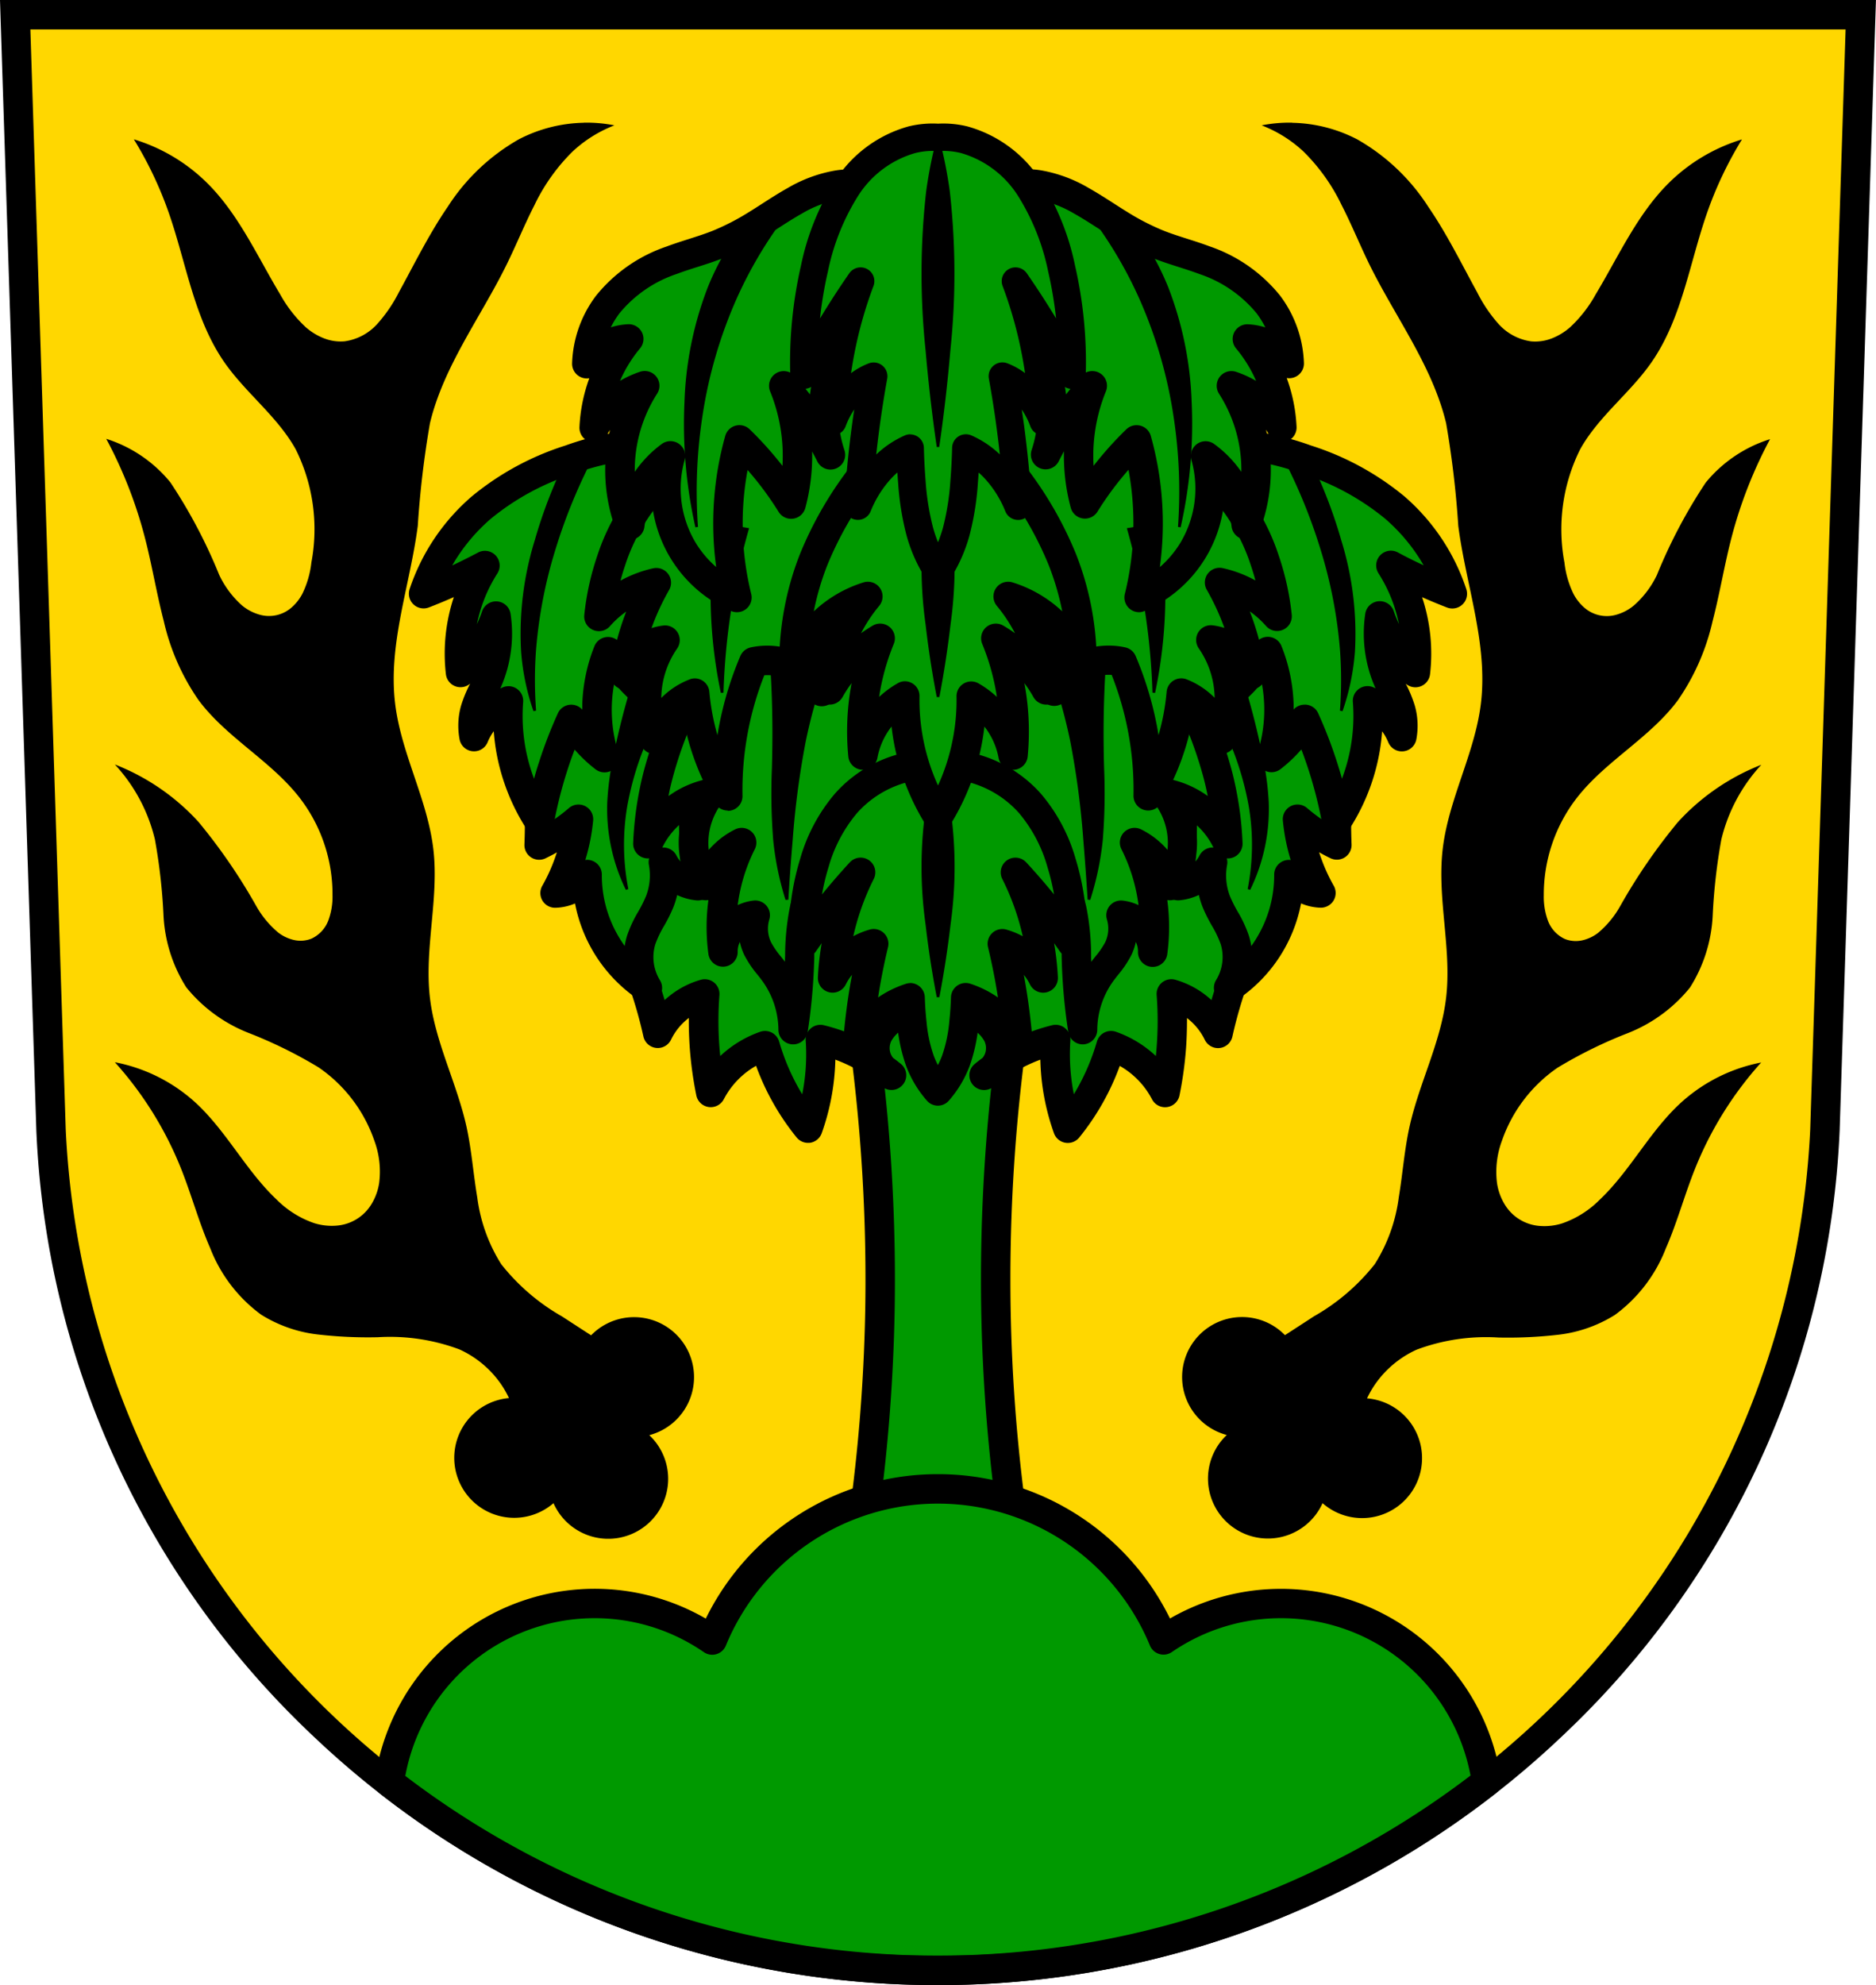 <?xml version="1.0" encoding="UTF-8"?>
<svg xmlns="http://www.w3.org/2000/svg" width="87.202" height="92.23" viewBox="0 0 87.202 92.23">
  <g id="Gruppe_70" data-name="Gruppe 70" transform="translate(0 0.001)">
    <g id="Gruppe_43" data-name="Gruppe 43" transform="translate(0.706 0.683)">
      <path id="Pfad_115" data-name="Pfad 115" d="M5.679,5.5,7.345,57.3c.922,21.79,19.138,39.048,41.229,39.059C70.645,96.333,88.868,79.069,89.8,57.3L91.468,5.5H5.679Z" transform="translate(-5.679 -5.499)" fill="gold" fill-rule="evenodd"></path>
      <g id="Gruppe_42" data-name="Gruppe 42" transform="translate(37.436 42.483)">
        <path id="Pfad_116" data-name="Pfad 116" d="M312.878,352.677a83.963,83.963,0,0,1,1.155,8.333,82.6,82.6,0,0,1,.308,8.575,80.679,80.679,0,0,1-2.079,16.909l4.773-5.987,4.773,5.987a80.665,80.665,0,0,1-2.079-16.909,82.451,82.451,0,0,1,.308-8.575,84.009,84.009,0,0,1,1.155-8.333h-8.315Z" transform="translate(-311.578 -351.993)" fill="#090" fill-rule="evenodd"></path>
        <path id="Pfad_117" data-name="Pfad 117" d="M307.445,382.362a.683.683,0,0,1-.666-.839,80.045,80.045,0,0,0,2.061-16.765,82.216,82.216,0,0,0-.306-8.5c-.243-2.764-.628-5.545-1.145-8.265a.684.684,0,0,1,.672-.812h8.315a.684.684,0,0,1,.672.812c-.517,2.72-.9,5.5-1.146,8.265a82.085,82.085,0,0,0-.305,8.5,80.026,80.026,0,0,0,2.061,16.765.684.684,0,0,1-1.2.581l-4.239-5.316L307.98,382.1A.683.683,0,0,1,307.445,382.362Zm1.438-33.817c.451,2.505.791,5.054,1.014,7.589a83.6,83.6,0,0,1,.311,8.647,81.469,81.469,0,0,1-1.488,14.2l2.964-3.718a.684.684,0,0,1,1.069,0l2.964,3.718a81.476,81.476,0,0,1-1.488-14.2,83.438,83.438,0,0,1,.311-8.647c.223-2.535.564-5.084,1.014-7.589Z" transform="translate(-306.762 -347.177)"></path>
      </g>
    </g>
    <g id="Gruppe_45" data-name="Gruppe 45" transform="translate(0 -0.001)">
      <g id="Gruppe_44" data-name="Gruppe 44" transform="translate(17.417 68.491)">
        <path id="Pfad_118" data-name="Pfad 118" d="M171.081,556.343a11.358,11.358,0,0,0-10.494,7.024,9.635,9.635,0,0,0-15.006,6.605,41.52,41.52,0,0,0,51-.019,9.647,9.647,0,0,0-15.01-6.592A11.358,11.358,0,0,0,171.081,556.343Z" transform="translate(-144.897 -555.659)" fill="#090"></path>
        <path id="Pfad_119" data-name="Pfad 119" d="M166.265,574.582a42.132,42.132,0,0,1-25.921-8.886.684.684,0,0,1-.257-.635,10.318,10.318,0,0,1,15.384-7.507,12,12,0,0,1,10.793-6.711h0a12,12,0,0,1,10.784,6.706,10.336,10.336,0,0,1,15.388,7.492.684.684,0,0,1-.257.637,42.152,42.152,0,0,1-25.915,8.905Zm-24.76-9.719a40.836,40.836,0,0,0,49.513-.018,8.963,8.963,0,0,0-13.882-5.737.684.684,0,0,1-1.019-.3,10.662,10.662,0,0,0-19.715.005.684.684,0,0,1-1.02.3,8.95,8.95,0,0,0-13.878,5.749Z" transform="translate(-140.081 -550.843)"></path>
      </g>
      <path id="Pfad_120" data-name="Pfad 120" d="M43.6,92.227a42.055,42.055,0,0,1-29.024-11.55A41.022,41.022,0,0,1,1.689,52.513L0,0H87.2L85.513,52.506a41.049,41.049,0,0,1-12.9,28.157A42.085,42.085,0,0,1,43.6,92.227ZM1.412,1.367l1.643,51.1A40.276,40.276,0,0,0,43.6,90.859a40.317,40.317,0,0,0,40.545-38.4L85.789,1.367Z" transform="translate(0 0.001)"></path>
    </g>
    <g id="Gruppe_69" data-name="Gruppe 69" transform="translate(4.936 5.702)">
      <path id="Pfad_121" data-name="Pfad 121" d="M61.9,45.866a6.82,6.82,0,0,0-3.026.771,9.5,9.5,0,0,0-3.3,3.131c-.867,1.263-1.543,2.645-2.28,3.988A6.755,6.755,0,0,1,52.3,55.21a2.5,2.5,0,0,1-1.523.81,2.134,2.134,0,0,1-.961-.141,2.88,2.88,0,0,1-.833-.506,6.1,6.1,0,0,1-1.2-1.537c-1.068-1.775-1.926-3.72-3.4-5.178a8.235,8.235,0,0,0-3.4-2.023,17.554,17.554,0,0,1,1.618,3.4c.822,2.346,1.171,4.916,2.589,6.958,1,1.435,2.468,2.517,3.317,4.045a8.332,8.332,0,0,1,.728,5.258,4.436,4.436,0,0,1-.42,1.455,2.21,2.21,0,0,1-.461.6,1.59,1.59,0,0,1-1.547.363,2.209,2.209,0,0,1-.791-.418,4.411,4.411,0,0,1-1.07-1.434,24.106,24.106,0,0,0-2.265-4.288A6.291,6.291,0,0,0,39.7,60.551a20.684,20.684,0,0,1,1.78,4.53c.341,1.3.554,2.633.893,3.935a10.521,10.521,0,0,0,1.615,3.67c1.3,1.749,3.353,2.811,4.692,4.53a7.333,7.333,0,0,1,1.537,4.531,3.2,3.2,0,0,1-.189,1.167,1.529,1.529,0,0,1-.781.855,1.373,1.373,0,0,1-.808.069,1.89,1.89,0,0,1-.74-.344,4.451,4.451,0,0,1-1.041-1.262,26.58,26.58,0,0,0-2.67-3.883A10.353,10.353,0,0,0,40.1,75.68a7.773,7.773,0,0,1,1.861,3.479,26.784,26.784,0,0,1,.4,3.527,6.865,6.865,0,0,0,1.059,3.349,7.028,7.028,0,0,0,2.9,2.119,21.051,21.051,0,0,1,3.251,1.6,6.817,6.817,0,0,1,2.589,3.4,4.145,4.145,0,0,1,.224,1.982,2.659,2.659,0,0,1-.338.942,2.081,2.081,0,0,1-1.666,1.03,2.736,2.736,0,0,1-1.018-.119,4.529,4.529,0,0,1-1.732-1.084c-1.439-1.352-2.342-3.2-3.8-4.531A7.713,7.713,0,0,0,40.1,89.514a16.571,16.571,0,0,1,3.074,4.935c.488,1.221.83,2.5,1.357,3.7a6.939,6.939,0,0,0,2.365,3.091,6.323,6.323,0,0,0,2.622.921,20.4,20.4,0,0,0,2.8.13,9.21,9.21,0,0,1,3.8.566,4.736,4.736,0,0,1,1.922,1.6,4.678,4.678,0,0,1,.38.661A2.787,2.787,0,1,0,60.489,110a2.785,2.785,0,1,0,4.453-3.159,2.787,2.787,0,1,0-2.705-4.639q-.672-.435-1.343-.872A9.715,9.715,0,0,1,58.061,98.9a7.642,7.642,0,0,1-1.115-3.1c-.184-1.093-.263-2.2-.5-3.287-.449-2.029-1.456-3.923-1.7-5.987-.268-2.281.421-4.594.162-6.876-.264-2.331-1.5-4.467-1.78-6.8-.335-2.764.694-5.491,1.052-8.252a44.988,44.988,0,0,1,.566-4.773c.639-2.658,2.351-4.909,3.56-7.362.452-.917.835-1.866,1.3-2.775A8.887,8.887,0,0,1,61.379,47.2a6.023,6.023,0,0,1,1.942-1.214,6.7,6.7,0,0,0-1.424-.124m32.933,0a6.7,6.7,0,0,0-1.424.124A6.018,6.018,0,0,1,95.348,47.2a8.89,8.89,0,0,1,1.772,2.483c.467.909.85,1.859,1.3,2.775,1.209,2.452,2.92,4.7,3.56,7.362a44.884,44.884,0,0,1,.566,4.773c.358,2.762,1.386,5.488,1.052,8.252-.282,2.329-1.516,4.465-1.78,6.8-.259,2.283.43,4.595.162,6.876-.242,2.063-1.249,3.958-1.7,5.987-.24,1.082-.318,2.194-.5,3.287a7.638,7.638,0,0,1-1.115,3.1,9.712,9.712,0,0,1-2.832,2.427q-.671.438-1.343.872a2.786,2.786,0,1,0-2.705,4.639A2.785,2.785,0,1,0,96.237,110a2.786,2.786,0,1,0,2.068-4.869,4.659,4.659,0,0,1,.38-.661,4.732,4.732,0,0,1,1.922-1.6,9.211,9.211,0,0,1,3.8-.566,20.4,20.4,0,0,0,2.8-.13,6.322,6.322,0,0,0,2.622-.921,6.944,6.944,0,0,0,2.365-3.091c.527-1.205.869-2.483,1.357-3.7a16.576,16.576,0,0,1,3.074-4.935,7.712,7.712,0,0,0-3.722,1.861c-1.46,1.329-2.364,3.178-3.8,4.531a4.532,4.532,0,0,1-1.732,1.084,2.736,2.736,0,0,1-1.018.119,2.081,2.081,0,0,1-1.666-1.03,2.66,2.66,0,0,1-.338-.942,4.145,4.145,0,0,1,.224-1.982,6.818,6.818,0,0,1,2.589-3.4,21.051,21.051,0,0,1,3.251-1.6,7.028,7.028,0,0,0,2.9-2.119,6.864,6.864,0,0,0,1.059-3.349,26.8,26.8,0,0,1,.4-3.527,7.772,7.772,0,0,1,1.861-3.479,10.349,10.349,0,0,0-3.883,2.67,26.606,26.606,0,0,0-2.67,3.883,4.456,4.456,0,0,1-1.041,1.262,1.892,1.892,0,0,1-.74.344,1.372,1.372,0,0,1-.808-.069,1.529,1.529,0,0,1-.781-.855,3.2,3.2,0,0,1-.189-1.167,7.332,7.332,0,0,1,1.537-4.531c1.339-1.719,3.392-2.781,4.692-4.53a10.519,10.519,0,0,0,1.615-3.67c.339-1.3.552-2.633.893-3.935a20.7,20.7,0,0,1,1.78-4.53,6.286,6.286,0,0,0-2.993,2.022,24.136,24.136,0,0,0-2.265,4.288A4.41,4.41,0,0,1,110.7,68.3a2.206,2.206,0,0,1-.791.418,1.59,1.59,0,0,1-1.547-.363,2.205,2.205,0,0,1-.461-.6,4.439,4.439,0,0,1-.42-1.455,8.334,8.334,0,0,1,.728-5.258c.848-1.528,2.32-2.61,3.317-4.045,1.418-2.041,1.767-4.612,2.589-6.958a17.609,17.609,0,0,1,1.618-3.4,8.23,8.23,0,0,0-3.4,2.023c-1.471,1.457-2.33,3.4-3.4,5.177a6.093,6.093,0,0,1-1.2,1.537,2.88,2.88,0,0,1-.833.506,2.133,2.133,0,0,1-.96.141,2.5,2.5,0,0,1-1.523-.81,6.755,6.755,0,0,1-.985-1.455c-.737-1.343-1.414-2.725-2.28-3.988a9.5,9.5,0,0,0-3.3-3.131,6.812,6.812,0,0,0-3.025-.771" transform="translate(-39.697 -45.865)" fill-rule="evenodd"></path>
      <g id="Gruppe_68" data-name="Gruppe 68" transform="translate(14.069 0.03)">
        <g id="Gruppe_49" data-name="Gruppe 49" transform="translate(0 14.21)">
          <g id="Gruppe_46" data-name="Gruppe 46" transform="translate(9.32 17.023)">
            <path id="Pfad_122" data-name="Pfad 122" d="M237.518,302.8a6.045,6.045,0,0,0-1.066.091,3.618,3.618,0,0,0-3.125,3.405,7.247,7.247,0,0,0,.279,2.622c.229.854.544,1.682.807,2.526q.264.848.458,1.716a3.475,3.475,0,0,1,2.174-1.831,16.661,16.661,0,0,0,.286,4.576,4.505,4.505,0,0,1,2.517-2.174,10.867,10.867,0,0,0,2,3.832,10.188,10.188,0,0,0,.572-4.118,8.325,8.325,0,0,1,2.924,1.358,1.408,1.408,0,0,1-.236-1.587,2.1,2.1,0,0,1,.561-.668c.225-.188.47-.35.7-.534a4.709,4.709,0,0,0,1.03-1.144,4.511,4.511,0,0,0,.492-1.058,4.536,4.536,0,0,0,.492,1.058,4.718,4.718,0,0,0,1.03,1.144c.229.183.473.346.7.534a2.1,2.1,0,0,1,.561.668,1.407,1.407,0,0,1-.236,1.586,8.331,8.331,0,0,1,2.925-1.358,10.187,10.187,0,0,0,.572,4.118,10.877,10.877,0,0,0,2-3.832,4.507,4.507,0,0,1,2.517,2.174,16.662,16.662,0,0,0,.286-4.576,3.475,3.475,0,0,1,2.174,1.831q.193-.867.458-1.716c.263-.844.578-1.672.807-2.526a7.245,7.245,0,0,0,.279-2.622,3.618,3.618,0,0,0-3.125-3.406,7.4,7.4,0,0,0-2.138-.027c-1.272.142-2.515.465-3.776.686a11.108,11.108,0,0,0-3.318.858,4.546,4.546,0,0,0-2.208,2.649,4.541,4.541,0,0,0-2.207-2.649,11.1,11.1,0,0,0-3.318-.858c-1.26-.221-2.5-.545-3.776-.686a9.561,9.561,0,0,0-1.072-.064Zm12.917,12c-.134.1-.266.2-.393.3A1.416,1.416,0,0,0,250.436,314.8Zm-5.089,0a1.417,1.417,0,0,0,.394.3C245.613,315,245.481,314.9,245.347,314.8Z" transform="translate(-232.615 -302.111)" fill="#090" fill-rule="evenodd"></path>
            <path id="Pfad_123" data-name="Pfad 123" d="M237.036,313.428a.684.684,0,0,1-.531-.253,11.553,11.553,0,0,1-1.885-3.327,3.806,3.806,0,0,0-1.5,1.553.684.684,0,0,1-1.277-.18,17.362,17.362,0,0,1-.3-2.144c-.036-.482-.053-.967-.049-1.452h0a2.8,2.8,0,0,0-.827,1.01.684.684,0,0,1-1.283-.148c-.124-.558-.273-1.117-.443-1.661-.1-.312-.2-.631-.309-.939-.176-.522-.358-1.062-.506-1.613a7.876,7.876,0,0,1-.3-2.871,4.3,4.3,0,0,1,3.683-4.007,6.653,6.653,0,0,1,1.169-.1h.033a10.232,10.232,0,0,1,1.134.068c.845.094,1.676.265,2.479.43.44.09.894.184,1.339.262.174.03.348.059.523.088a9.58,9.58,0,0,1,3,.839,5.234,5.234,0,0,1,1.889,1.7,5.233,5.233,0,0,1,1.889-1.7,9.578,9.578,0,0,1,2.994-.838c.175-.029.35-.058.524-.088.445-.078.9-.172,1.34-.262.8-.165,1.634-.336,2.479-.43a7.964,7.964,0,0,1,2.335.034,4.3,4.3,0,0,1,3.683,4.007,7.873,7.873,0,0,1-.3,2.871c-.148.551-.33,1.09-.506,1.612-.1.308-.212.628-.309.94-.17.547-.32,1.106-.443,1.662a.684.684,0,0,1-1.283.148,2.8,2.8,0,0,0-.827-1.01h0c0,.485-.012.97-.049,1.452a17.408,17.408,0,0,1-.3,2.144.684.684,0,0,1-1.276.18,3.812,3.812,0,0,0-1.5-1.553,11.567,11.567,0,0,1-1.884,3.327.684.684,0,0,1-1.175-.2,10.873,10.873,0,0,1-.611-2.93q-.016-.243-.022-.487a7.614,7.614,0,0,0-1.77.944,2.081,2.081,0,0,1-.533.392.684.684,0,0,1-.745-1.138c.11-.09.229-.182.362-.28a.727.727,0,0,0,.124-.223.751.751,0,0,0-.037-.556,1.439,1.439,0,0,0-.385-.444c-.109-.091-.227-.178-.353-.271-.109-.08-.222-.164-.334-.254a5.4,5.4,0,0,1-1.094-1.181,5.388,5.388,0,0,1-1.094,1.181c-.113.091-.227.174-.336.255-.125.092-.243.179-.351.27a1.438,1.438,0,0,0-.385.444.751.751,0,0,0-.037.556.728.728,0,0,0,.124.223c.136.1.252.19.362.279a.684.684,0,0,1-.744,1.138,2.089,2.089,0,0,1-.533-.392,7.576,7.576,0,0,0-1.77-.944q-.005.244-.022.487a10.874,10.874,0,0,1-.611,2.93.684.684,0,0,1-.529.444A.675.675,0,0,1,237.036,313.428Zm-2-5.2a.684.684,0,0,1,.657.494,10.205,10.205,0,0,0,.75,1.876q.152.292.323.574a9.5,9.5,0,0,0,.162-2.5.684.684,0,0,1,.845-.71,9.1,9.1,0,0,1,1.744.623,2.081,2.081,0,0,1,.167-.488,2.75,2.75,0,0,1,.737-.892c.14-.117.28-.22.416-.321.1-.072.2-.145.292-.221a4.011,4.011,0,0,0,.88-.977,3.826,3.826,0,0,0,.417-.9.684.684,0,0,1,.652-.478h0a.684.684,0,0,1,.652.477,3.852,3.852,0,0,0,.418.9,4.017,4.017,0,0,0,.881.977c.094.076.193.148.291.22.136.1.277.2.418.322a2.752,2.752,0,0,1,.736.892,2.088,2.088,0,0,1,.167.488,9.09,9.09,0,0,1,1.744-.623.684.684,0,0,1,.845.71,9.5,9.5,0,0,0,.162,2.5q.17-.282.322-.574a10.182,10.182,0,0,0,.75-1.876.684.684,0,0,1,.881-.456,5.234,5.234,0,0,1,1.779,1.054l.08.074q.022-.21.037-.42a16.022,16.022,0,0,0,0-2.414.684.684,0,0,1,.87-.709,4.143,4.143,0,0,1,1.369.685q.16.122.308.258.055-.188.113-.375c.1-.327.212-.654.319-.97.177-.525.344-1.02.481-1.529a6.466,6.466,0,0,0,.26-2.373,2.938,2.938,0,0,0-2.567-2.8,6.644,6.644,0,0,0-1.94-.02c-.782.087-1.546.244-2.354.411-.45.092-.915.188-1.379.27-.179.031-.359.061-.539.091a8.434,8.434,0,0,0-2.578.7,3.865,3.865,0,0,0-1.874,2.25.684.684,0,0,1-1.3,0,3.856,3.856,0,0,0-1.874-2.25,8.441,8.441,0,0,0-2.58-.7c-.18-.03-.359-.059-.538-.09-.464-.082-.929-.177-1.378-.27-.809-.167-1.573-.324-2.355-.411a8.89,8.89,0,0,0-.978-.06h-.017a5.316,5.316,0,0,0-.946.08,2.938,2.938,0,0,0-2.566,2.8,6.471,6.471,0,0,0,.259,2.373c.137.51.3,1.005.481,1.53.107.316.217.642.319.969q.058.186.113.375.148-.136.308-.258a4.146,4.146,0,0,1,1.369-.685.684.684,0,0,1,.87.709,16.03,16.03,0,0,0,0,2.414q.016.21.037.42l.08-.074a5.237,5.237,0,0,1,1.779-1.054A.681.681,0,0,1,235.035,308.228Z" transform="translate(-227.801 -297.295)"></path>
          </g>
          <g id="Gruppe_47" data-name="Gruppe 47" transform="translate(5.002 8.714)">
            <path id="Pfad_124" data-name="Pfad 124" d="M202.067,235.973a4.249,4.249,0,0,0-1.445.211,2.954,2.954,0,0,0-1.224.782,3.544,3.544,0,0,0-.817,2.226,14.235,14.235,0,0,0,.188,2.408,27.062,27.062,0,0,1,.172,4.29,8.377,8.377,0,0,0,1.83-1.2,8.591,8.591,0,0,1-1.087,3.432,1.795,1.795,0,0,0,1.487-.858,6.274,6.274,0,0,0,2.8,5.263,2.723,2.723,0,0,1-.286-2.231c.2-.628.618-1.161.858-1.773a3.334,3.334,0,0,0,.172-1.831,2.016,2.016,0,0,0,1.6,1.087c-.088-.683-.145-1.371-.171-2.06-.024-.629-.021-1.259,0-1.888a5.663,5.663,0,0,1,.161-1.334,2.159,2.159,0,0,1,.7-1.127,4.5,4.5,0,0,1,1.4-.59,2.772,2.772,0,0,0,.688-.325,1.341,1.341,0,0,0,.488-.573,1.176,1.176,0,0,0,.079-.562,1.5,1.5,0,0,0-.167-.545,2.535,2.535,0,0,0-.77-.837,10.63,10.63,0,0,0-3.775-1.43,12.52,12.52,0,0,0-2.88-.536Zm30.832,0a12.521,12.521,0,0,0-2.88.536,10.629,10.629,0,0,0-3.775,1.43,2.541,2.541,0,0,0-.77.837,1.5,1.5,0,0,0-.167.545,1.175,1.175,0,0,0,.079.562,1.34,1.34,0,0,0,.488.573,2.774,2.774,0,0,0,.688.325,4.494,4.494,0,0,1,1.4.59,2.155,2.155,0,0,1,.7,1.127,5.662,5.662,0,0,1,.161,1.334c.021.629.024,1.259,0,1.888-.026.689-.083,1.376-.171,2.059a2.016,2.016,0,0,0,1.6-1.087,3.335,3.335,0,0,0,.172,1.831c.241.612.661,1.146.858,1.773a2.72,2.72,0,0,1-.286,2.231,6.274,6.274,0,0,0,2.8-5.263,1.795,1.795,0,0,0,1.487.858,8.591,8.591,0,0,1-1.087-3.432,8.3,8.3,0,0,0,.915.686,8.4,8.4,0,0,0,.915.515,27.066,27.066,0,0,1,.172-4.29,14.235,14.235,0,0,0,.188-2.408,3.544,3.544,0,0,0-.817-2.226,2.951,2.951,0,0,0-1.225-.782,4.243,4.243,0,0,0-1.445-.211Z" transform="translate(-197.889 -235.288)" fill="#090" fill-rule="evenodd"></path>
            <path id="Pfad_125" data-name="Pfad 125" d="M226.176,248.393a.684.684,0,0,1-.58-1.047,2.05,2.05,0,0,0,.213-1.662,4.836,4.836,0,0,0-.408-.856,7.216,7.216,0,0,1-.434-.872,4.013,4.013,0,0,1-.174-.561,2.716,2.716,0,0,1-.9.247.684.684,0,0,1-.743-.769c.085-.658.141-1.33.166-2,.022-.583.022-1.184,0-1.839a5.126,5.126,0,0,0-.136-1.173,1.5,1.5,0,0,0-.462-.774,2.77,2.77,0,0,0-.869-.374c-.109-.034-.218-.068-.326-.1a3.428,3.428,0,0,1-.856-.409,2.016,2.016,0,0,1-.731-.873,1.861,1.861,0,0,1-.129-.891,2.165,2.165,0,0,1,.242-.8,3.176,3.176,0,0,1,.971-1.071,10.053,10.053,0,0,1,3.646-1.45l.366-.092.319-.082a11.48,11.48,0,0,1,2.72-.474h.03a4.848,4.848,0,0,1,1.647.249,3.635,3.635,0,0,1,1.507.967,4.243,4.243,0,0,1,.995,2.652,11.867,11.867,0,0,1-.141,2.119c-.017.135-.035.27-.051.405a26.452,26.452,0,0,0-.167,4.182.684.684,0,0,1-.981.643q-.267-.129-.528-.277.046.146.1.29a7.9,7.9,0,0,0,.579,1.263.684.684,0,0,1-.007.69.692.692,0,0,1-.6.333,2.484,2.484,0,0,1-.911-.2,6.958,6.958,0,0,1-2.984,4.489A.683.683,0,0,1,226.176,248.393Zm-.744-7.2a.684.684,0,0,1,.672.812,2.664,2.664,0,0,0,.136,1.453,6.126,6.126,0,0,0,.356.708,5.911,5.911,0,0,1,.518,1.11,3.3,3.3,0,0,1,.114.494q.163-.224.3-.462a5.591,5.591,0,0,0,.765-2.854.684.684,0,0,1,.768-.683,9.288,9.288,0,0,1-.364-1.83.684.684,0,0,1,1.128-.583,7.643,7.643,0,0,0,.679.522,27.862,27.862,0,0,1,.2-3.176c.017-.139.034-.277.052-.416a10.672,10.672,0,0,0,.131-1.876,2.909,2.909,0,0,0-.639-1.8,2.265,2.265,0,0,0-.941-.6,3.549,3.549,0,0,0-1.213-.174h-.027a10.434,10.434,0,0,0-2.369.43l-.324.084-.371.094a8.9,8.9,0,0,0-3.168,1.225,1.867,1.867,0,0,0-.57.6.819.819,0,0,0-.092.294.494.494,0,0,0,.03.234.672.672,0,0,0,.245.273,2.088,2.088,0,0,0,.52.24c.1.033.194.063.292.094a3.869,3.869,0,0,1,1.31.607,2.816,2.816,0,0,1,.931,1.479,6.267,6.267,0,0,1,.186,1.494c.023.688.023,1.321,0,1.937q-.017.455-.052.912a1.326,1.326,0,0,0,.19-.277A.684.684,0,0,1,225.432,241.19Zm-26.275,7.2a.682.682,0,0,1-.378-.114,6.958,6.958,0,0,1-2.984-4.489,2.485,2.485,0,0,1-.911.2.684.684,0,0,1-.611-1.022,7.924,7.924,0,0,0,.579-1.263q.051-.144.1-.29c-.173.1-.35.19-.528.277a.684.684,0,0,1-.981-.643,26.436,26.436,0,0,0-.167-4.182c-.016-.135-.034-.271-.051-.406a11.864,11.864,0,0,1-.141-2.118,4.242,4.242,0,0,1,.995-2.652,3.637,3.637,0,0,1,1.507-.967,4.859,4.859,0,0,1,1.646-.249h.032a11.491,11.491,0,0,1,2.722.475l.317.082.366.093a10.049,10.049,0,0,1,3.646,1.449,3.172,3.172,0,0,1,.971,1.071,2.171,2.171,0,0,1,.242.8,1.862,1.862,0,0,1-.129.891,2.018,2.018,0,0,1-.731.873,3.437,3.437,0,0,1-.856.409c-.107.036-.216.071-.325.1a2.777,2.777,0,0,0-.87.374,1.5,1.5,0,0,0-.462.774,5.12,5.12,0,0,0-.136,1.173c-.022.654-.022,1.255,0,1.839.025.667.081,1.339.166,2a.684.684,0,0,1-.743.768,2.719,2.719,0,0,1-.9-.247,4.017,4.017,0,0,1-.174.561,7.2,7.2,0,0,1-.434.873,4.821,4.821,0,0,0-.408.855,2.053,2.053,0,0,0,.213,1.663.684.684,0,0,1-.58,1.047Zm-2.8-6.631a.684.684,0,0,1,.684.688,5.593,5.593,0,0,0,.764,2.854q.139.238.3.462a3.274,3.274,0,0,1,.114-.494,5.9,5.9,0,0,1,.518-1.11,6.107,6.107,0,0,0,.356-.708,2.662,2.662,0,0,0,.136-1.453.684.684,0,0,1,1.28-.44,1.336,1.336,0,0,0,.19.277c-.023-.3-.041-.608-.052-.912-.023-.616-.023-1.25,0-1.937a6.272,6.272,0,0,1,.186-1.495,2.818,2.818,0,0,1,.931-1.479,3.873,3.873,0,0,1,1.311-.607c.1-.03.2-.061.291-.094a2.087,2.087,0,0,0,.52-.24.673.673,0,0,0,.245-.273.5.5,0,0,0,.03-.234.823.823,0,0,0-.093-.295,1.864,1.864,0,0,0-.569-.6,8.9,8.9,0,0,0-3.168-1.224l-.371-.094-.322-.083a10.444,10.444,0,0,0-2.37-.431h-.028a3.521,3.521,0,0,0-1.212.174,2.267,2.267,0,0,0-.942.6,2.907,2.907,0,0,0-.639,1.8,10.66,10.66,0,0,0,.131,1.875c.018.139.035.278.052.417a27.833,27.833,0,0,1,.2,3.176,7.642,7.642,0,0,0,.679-.523.684.684,0,0,1,1.128.583,9.284,9.284,0,0,1-.364,1.83A.7.7,0,0,1,196.354,241.762Z" transform="translate(-193.073 -230.471)"></path>
          </g>
          <g id="Gruppe_48" data-name="Gruppe 48">
            <path id="Pfad_126" data-name="Pfad 126" d="M168.879,165.889a12.288,12.288,0,0,0-3.726.725,12.423,12.423,0,0,0-4.118,2.231,9.108,9.108,0,0,0-2.689,4q.753-.29,1.487-.629.7-.322,1.373-.686a7.616,7.616,0,0,0-1.144,4.976,6.732,6.732,0,0,0,1.659-2.631,5.568,5.568,0,0,1-.4,3.032,10.829,10.829,0,0,0-.572,1.316,2.745,2.745,0,0,0-.057,1.259,3.107,3.107,0,0,1,1.6-1.659,8.991,8.991,0,0,0,1.43,5.606,20.405,20.405,0,0,1,1.487-4.748,5.989,5.989,0,0,0,1.545,1.773,7.278,7.278,0,0,1,.172-4.92q.34.432.686.858a6.488,6.488,0,0,0,.775.84,2.324,2.324,0,0,0,1,.533,2.025,2.025,0,0,0,1.23-.139,2.891,2.891,0,0,0,1-.751,8,8,0,0,0,1.2-2.2,17.553,17.553,0,0,0,1.229-3.353,5.642,5.642,0,0,0,.1-1.779,3.684,3.684,0,0,0-1.884-2.885,5.544,5.544,0,0,0-1.674-.62,7.744,7.744,0,0,0-1.709-.153Zm26.758,0a7.758,7.758,0,0,0-1.709.153,5.536,5.536,0,0,0-1.674.62,3.686,3.686,0,0,0-1.884,2.885,5.648,5.648,0,0,0,.1,1.779,17.564,17.564,0,0,0,1.23,3.353,7.994,7.994,0,0,0,1.2,2.2,2.876,2.876,0,0,0,1,.751,2.026,2.026,0,0,0,1.231.139,2.32,2.32,0,0,0,1-.533,6.46,6.46,0,0,0,.774-.84q.347-.426.686-.858a7.276,7.276,0,0,1,.171,4.92,6,6,0,0,0,1.545-1.773,20.425,20.425,0,0,1,1.487,4.748,8.99,8.99,0,0,0,1.43-5.606,3.107,3.107,0,0,1,1.6,1.659,2.745,2.745,0,0,0-.057-1.259,10.811,10.811,0,0,0-.572-1.316,5.569,5.569,0,0,1-.4-3.032,6.734,6.734,0,0,0,1.659,2.631,7.616,7.616,0,0,0-1.144-4.976q.676.364,1.373.686.733.339,1.487.629a9.115,9.115,0,0,0-2.689-4,12.426,12.426,0,0,0-4.119-2.231,12.288,12.288,0,0,0-3.725-.725Z" transform="translate(-157.663 -165.204)" fill="#090" fill-rule="evenodd"></path>
            <path id="Pfad_127" data-name="Pfad 127" d="M158.908,179.3a.684.684,0,0,1-.573-.311,9.757,9.757,0,0,1-1.416-3.57,9.647,9.647,0,0,1-.126-1,2.435,2.435,0,0,0-.284.509.684.684,0,0,1-1.305-.131,3.432,3.432,0,0,1,.072-1.574,6.024,6.024,0,0,1,.413-1l.008-.016a.684.684,0,0,1-1.128-.437,8.315,8.315,0,0,1,.369-3.582c-.383.169-.771.33-1.16.48a.684.684,0,0,1-.895-.854,9.74,9.74,0,0,1,2.892-4.307,12.964,12.964,0,0,1,4.342-2.359,12.811,12.811,0,0,1,3.935-.762h.033a8.42,8.42,0,0,1,1.828.168,6.228,6.228,0,0,1,1.88.7,4.367,4.367,0,0,1,2.218,3.4,6.322,6.322,0,0,1-.106,2,15.2,15.2,0,0,1-1.069,3.02q-.1.233-.2.467l-.071.166a7.911,7.911,0,0,1-1.248,2.215,3.549,3.549,0,0,1-1.239.926,2.718,2.718,0,0,1-1.65.18,2.979,2.979,0,0,1-1.3-.683,6.261,6.261,0,0,1-.73-.77,6.605,6.605,0,0,0,.195,3.264.684.684,0,0,1-1.069.75,6.679,6.679,0,0,1-.97-.916q-.2.516-.364,1.04a19.819,19.819,0,0,0-.608,2.433.684.684,0,0,1-.673.561Zm-1.43-6.974a.684.684,0,0,1,.682.737,8.269,8.269,0,0,0,.506,3.565q.1-.371.22-.736a21.229,21.229,0,0,1,.887-2.305.684.684,0,0,1,1.136-.169q0-.129,0-.257a7.935,7.935,0,0,1,.563-2.691.684.684,0,0,1,1.173-.169c.224.284.452.57.679.849a5.9,5.9,0,0,0,.69.753,1.64,1.64,0,0,0,.7.383,1.342,1.342,0,0,0,.811-.1,2.2,2.2,0,0,0,.758-.576,6.791,6.791,0,0,0,1.016-1.848l.072-.168q.1-.237.206-.474a13.956,13.956,0,0,0,.982-2.746,4.964,4.964,0,0,0,.088-1.563,3,3,0,0,0-1.549-2.374,4.868,4.868,0,0,0-1.468-.541,7.084,7.084,0,0,0-1.558-.139h-.031a11.519,11.519,0,0,0-3.487.688,11.636,11.636,0,0,0-3.893,2.1,8.377,8.377,0,0,0-1.8,2.174c.406-.191.809-.394,1.2-.6a.684.684,0,0,1,.9.97,6.908,6.908,0,0,0-.937,2.291l-.014.067a6.046,6.046,0,0,0,.242-.6.684.684,0,0,1,1.323.12,6.211,6.211,0,0,1-.45,3.406l-.027.061.092-.043A.684.684,0,0,1,157.477,172.328Zm38.5,6.973a.684.684,0,0,1-.673-.561,19.805,19.805,0,0,0-.608-2.432q-.167-.523-.364-1.04a6.689,6.689,0,0,1-.97.916.684.684,0,0,1-1.069-.75,6.593,6.593,0,0,0,.195-3.264,6.14,6.14,0,0,1-.73.77,2.973,2.973,0,0,1-1.3.683,2.718,2.718,0,0,1-1.65-.18,3.528,3.528,0,0,1-1.238-.926,7.9,7.9,0,0,1-1.249-2.216l-.07-.165q-.1-.236-.2-.472a15.164,15.164,0,0,1-1.066-3.014,6.329,6.329,0,0,1-.106-2,4.368,4.368,0,0,1,2.218-3.4,6.213,6.213,0,0,1,1.88-.7,8.494,8.494,0,0,1,1.824-.168h.034a12.807,12.807,0,0,1,3.935.762,12.969,12.969,0,0,1,4.344,2.359A9.75,9.75,0,0,1,202,167.818a.684.684,0,0,1-.895.854c-.389-.15-.778-.311-1.16-.48a8.306,8.306,0,0,1,.369,3.582.684.684,0,0,1-1.128.437l.007.015a6.028,6.028,0,0,1,.412,1,3.43,3.43,0,0,1,.072,1.574.684.684,0,0,1-1.305.131,2.426,2.426,0,0,0-.284-.508,9.671,9.671,0,0,1-1.542,4.57A.684.684,0,0,1,195.976,179.3Zm-1.487-6.116h.032a.684.684,0,0,1,.591.4,21.157,21.157,0,0,1,.887,2.306q.116.365.22.736a8.268,8.268,0,0,0,.506-3.565.684.684,0,0,1,.962-.677l.092.043-.027-.061a6.211,6.211,0,0,1-.45-3.406.684.684,0,0,1,1.323-.12,6.049,6.049,0,0,0,.242.6l-.014-.066a6.913,6.913,0,0,0-.937-2.291.684.684,0,0,1,.9-.97c.393.212.8.415,1.2.6a8.382,8.382,0,0,0-1.8-2.174,11.642,11.642,0,0,0-3.895-2.1,11.523,11.523,0,0,0-3.483-.688h-.031a7.132,7.132,0,0,0-1.559.139,4.855,4.855,0,0,0-1.467.541,3,3,0,0,0-1.55,2.374,4.976,4.976,0,0,0,.088,1.563,13.934,13.934,0,0,0,.98,2.741q.1.24.208.479l.071.167a6.783,6.783,0,0,0,1.018,1.85,2.179,2.179,0,0,0,.756.576,1.341,1.341,0,0,0,.812.1,1.633,1.633,0,0,0,.7-.383,5.863,5.863,0,0,0,.691-.754c.231-.283.459-.569.679-.849a.684.684,0,0,1,1.173.169,7.942,7.942,0,0,1,.564,2.691q0,.129,0,.257A.684.684,0,0,1,194.489,173.185Z" transform="translate(-152.847 -160.389)"></path>
          </g>
        </g>
        <g id="Gruppe_50" data-name="Gruppe 50" transform="translate(5.184 15.108)">
          <path id="Pfad_128" data-name="Pfad 128" d="M198.454,168.507l-1.316.458a22.5,22.5,0,0,0-1.43,3.718,14.734,14.734,0,0,0-.63,5.149,10.91,10.91,0,0,0,.572,2.745,18.8,18.8,0,0,1,0-2.86,21.57,21.57,0,0,1,.915-4.691,25.249,25.249,0,0,1,1.888-4.52Zm31.884,0a25.24,25.24,0,0,1,1.888,4.52,21.565,21.565,0,0,1,.915,4.691,18.8,18.8,0,0,1,0,2.86,10.9,10.9,0,0,0,.572-2.745,14.732,14.732,0,0,0-.63-5.149,22.505,22.505,0,0,0-1.43-3.718l-1.316-.458Zm-30.109,10.812a33.819,33.819,0,0,0-.858,3.376,13.545,13.545,0,0,0-.286,2.116,8.5,8.5,0,0,0,.858,4.062,10.816,10.816,0,0,1-.057-3.833,14.027,14.027,0,0,1,.8-2.8,19.885,19.885,0,0,1,.972-2.116l-1.43-.8Zm28.336,0-1.43.8a19.954,19.954,0,0,1,.972,2.116,14,14,0,0,1,.8,2.8,10.817,10.817,0,0,1-.057,3.833,8.5,8.5,0,0,0,.858-4.062,13.532,13.532,0,0,0-.286-2.116,33.906,33.906,0,0,0-.858-3.376Z" transform="translate(-194.983 -168.396)" fill-rule="evenodd"></path>
          <path id="Pfad_129" data-name="Pfad 129" d="M199.445,188.118a8.553,8.553,0,0,1-.864-4.091,13.689,13.689,0,0,1,.287-2.126,34.024,34.024,0,0,1,.86-3.382l.062.015.028-.05,1.483.831-.029.054a19.885,19.885,0,0,0-.969,2.11,13.882,13.882,0,0,0-.8,2.791,10.69,10.69,0,0,0,.057,3.81Zm.378-9.488a33.87,33.87,0,0,0-.834,3.3,13.567,13.567,0,0,0-.285,2.107,8.432,8.432,0,0,0,.652,3.593,10.8,10.8,0,0,1,.025-3.377,14,14,0,0,1,.8-2.816,20.013,20.013,0,0,1,.947-2.069Zm28.642,9.488-.117-.039a10.693,10.693,0,0,0,.057-3.81,13.865,13.865,0,0,0-.8-2.791,19.963,19.963,0,0,0-.969-2.11l-.029-.054,1.483-.83.028.049.062-.014a34.123,34.123,0,0,1,.86,3.382,13.671,13.671,0,0,1,.287,2.126A8.549,8.549,0,0,1,228.465,188.117Zm-1.689-8.755a20.1,20.1,0,0,1,.947,2.069,13.986,13.986,0,0,1,.8,2.816,10.809,10.809,0,0,1,.025,3.377,8.427,8.427,0,0,0,.652-3.593,13.548,13.548,0,0,0-.285-2.107,33.944,33.944,0,0,0-.834-3.3Zm5.982.453-.121-.025a18.77,18.77,0,0,0,0-2.85,21.551,21.551,0,0,0-.913-4.677,25.21,25.21,0,0,0-1.883-4.508l-.075-.141,1.491.519.011.023a22.6,22.6,0,0,1,1.434,3.729,14.649,14.649,0,0,1,.632,5.171A10.956,10.956,0,0,1,232.758,179.816Zm-2.732-11.98a25.338,25.338,0,0,1,1.818,4.39,21.68,21.68,0,0,1,.918,4.7,18.943,18.943,0,0,1,.031,2.372,10.818,10.818,0,0,0,.417-2.258,14.524,14.524,0,0,0-.627-5.127,22.477,22.477,0,0,0-1.415-3.685Zm-34.875,11.979a10.963,10.963,0,0,1-.575-2.761,14.648,14.648,0,0,1,.632-5.171,22.609,22.609,0,0,1,1.434-3.729l.011-.023,1.491-.519-.076.141a25.222,25.222,0,0,0-1.883,4.508,21.564,21.564,0,0,0-.913,4.677,18.8,18.8,0,0,0,0,2.85Zm1.591-11.582a22.476,22.476,0,0,0-1.415,3.685,14.53,14.53,0,0,0-.627,5.127,10.845,10.845,0,0,0,.417,2.258,18.893,18.893,0,0,1,.031-2.372,21.682,21.682,0,0,1,.918-4.7,25.358,25.358,0,0,1,1.818-4.39Z" transform="translate(-194.542 -167.614)"></path>
        </g>
        <g id="Gruppe_53" data-name="Gruppe 53" transform="translate(10.432 19.84)">
          <g id="Gruppe_51" data-name="Gruppe 51">
            <path id="Pfad_130" data-name="Pfad 130" d="M250.625,211.175c-.208,0-.415.016-.622.039a5.056,5.056,0,0,0-2.324.833,7.8,7.8,0,0,0-2.059,2.46c-.533.875-1.036,1.769-1.487,2.689a19.526,19.526,0,0,0-1.43,3.776,15.281,15.281,0,0,0-.458,3.146,4.061,4.061,0,0,1,2.917-2.345,3.72,3.72,0,0,0-.229,4.29,3.2,3.2,0,0,1,1.659-2,8.75,8.75,0,0,0-.858,5.091,1.68,1.68,0,0,1,1.487-1.716,2.163,2.163,0,0,0,.114,1.545,8.062,8.062,0,0,0,.81,1.152,4.6,4.6,0,0,1,.849,2.624,25.706,25.706,0,0,0,.286-2.975,14.326,14.326,0,0,1,.192-2.435,3.515,3.515,0,0,1,1.181-2.084,7.038,7.038,0,0,1,2.278-.906,4.228,4.228,0,0,0,1.119-.508,2.057,2.057,0,0,0,.779-.932A3.608,3.608,0,0,0,255,222c.149-1.374.47-2.724.724-4.082.254,1.359.574,2.709.723,4.082a3.606,3.606,0,0,0,.172.915,2.055,2.055,0,0,0,.779.932,4.23,4.23,0,0,0,1.119.508,7.035,7.035,0,0,1,2.278.906,3.515,3.515,0,0,1,1.181,2.084,14.334,14.334,0,0,1,.192,2.435,25.7,25.7,0,0,0,.286,2.975,4.605,4.605,0,0,1,.849-2.624,8.079,8.079,0,0,0,.81-1.152,2.163,2.163,0,0,0,.114-1.545,1.68,1.68,0,0,1,1.487,1.716,8.751,8.751,0,0,0-.858-5.091,3.2,3.2,0,0,1,1.659,2,3.72,3.72,0,0,0-.229-4.29,4.061,4.061,0,0,1,2.918,2.345,15.271,15.271,0,0,0-.458-3.146,19.517,19.517,0,0,0-1.43-3.776c-.451-.92-.955-1.814-1.487-2.689a7.8,7.8,0,0,0-2.06-2.46,5.055,5.055,0,0,0-2.324-.833,8.036,8.036,0,0,0-2.481.147,6.31,6.31,0,0,0-1.881.654,3.357,3.357,0,0,0-1.36,1.369,3.359,3.359,0,0,0-1.36-1.369,6.307,6.307,0,0,0-1.881-.654,8.693,8.693,0,0,0-1.859-.186Z" transform="translate(-241.56 -210.489)" fill="#090" fill-rule="evenodd"></path>
            <path id="Pfad_131" data-name="Pfad 131" d="M257.638,228.619a.684.684,0,0,1-.675-.579,26.542,26.542,0,0,1-.294-3.054c-.005-.147-.01-.294-.014-.441a10.6,10.6,0,0,0-.164-1.879,2.875,2.875,0,0,0-.931-1.685,4.543,4.543,0,0,0-1.535-.637c-.178-.051-.355-.1-.53-.157a4.893,4.893,0,0,1-1.3-.6,2.718,2.718,0,0,1-1.032-1.251,3.868,3.868,0,0,1-.205-1.009l-.008-.078q-.02-.181-.044-.364-.024.182-.044.364l-.008.078a3.865,3.865,0,0,1-.205,1.009,2.722,2.722,0,0,1-1.032,1.251,4.787,4.787,0,0,1-1.3.6c-.175.055-.353.106-.531.157a4.538,4.538,0,0,0-1.535.637,2.876,2.876,0,0,0-.93,1.685,10.61,10.61,0,0,0-.164,1.879c0,.147-.009.294-.014.44a26.474,26.474,0,0,1-.293,3.054.684.684,0,0,1-1.36-.1,3.919,3.919,0,0,0-.722-2.231c-.077-.109-.163-.217-.254-.332a4.9,4.9,0,0,1-.617-.923,2.789,2.789,0,0,1-.2-.593,1.011,1.011,0,0,0-.1.452.684.684,0,0,1-1.361.11,9.4,9.4,0,0,1,0-2.507l-.026,0a.682.682,0,0,1-.677-.312,4.451,4.451,0,0,1-.677-2.438,4.37,4.37,0,0,1,.091-.8,3.411,3.411,0,0,0-.9,1.207.684.684,0,0,1-1.309-.3,15.981,15.981,0,0,1,.478-3.287,20.059,20.059,0,0,1,1.479-3.908c.426-.867.922-1.764,1.517-2.743a8.467,8.467,0,0,1,2.253-2.666,5.748,5.748,0,0,1,2.639-.952c.223-.025.454-.04.686-.043h0a9.291,9.291,0,0,1,2.006.2,6.869,6.869,0,0,1,2.084.73,4.39,4.39,0,0,1,1.022.793,4.388,4.388,0,0,1,1.021-.793,6.873,6.873,0,0,1,2.084-.73,8.62,8.62,0,0,1,2.692-.156,5.744,5.744,0,0,1,2.639.952,8.466,8.466,0,0,1,2.253,2.666c.594.977,1.091,1.874,1.517,2.743a20.068,20.068,0,0,1,1.479,3.908,15.965,15.965,0,0,1,.478,3.287.684.684,0,0,1-1.309.3,3.408,3.408,0,0,0-.9-1.207,4.384,4.384,0,0,1,.091.8,4.453,4.453,0,0,1-.678,2.438.683.683,0,0,1-.677.312l-.026,0a9.419,9.419,0,0,1,0,2.507.684.684,0,0,1-1.362-.11,1.009,1.009,0,0,0-.1-.452,2.786,2.786,0,0,1-.2.593,4.895,4.895,0,0,1-.616.923c-.091.115-.176.224-.254.332a3.918,3.918,0,0,0-.723,2.231.684.684,0,0,1-.634.678Zm-6.729-16.2a.684.684,0,0,1,.672.558c.07.375.145.75.221,1.125.2.977.4,1.988.51,3.009l.009.081a2.754,2.754,0,0,0,.121.662,1.385,1.385,0,0,0,.526.612,3.507,3.507,0,0,0,.94.421c.163.051.328.1.493.146a5.618,5.618,0,0,1,2,.871,4.208,4.208,0,0,1,1.431,2.483,11.778,11.778,0,0,1,.193,2.121q0,.137.008.274c.065-.086.131-.169.195-.251a3.76,3.76,0,0,0,.455-.663,1.472,1.472,0,0,0,.078-1.051.684.684,0,0,1,.732-.879,2.367,2.367,0,0,1,.736.21q-.042-.325-.11-.647a8.047,8.047,0,0,0-.685-1.951.684.684,0,0,1,.914-.921,3.921,3.921,0,0,1,1.181.9l.046.053a3,3,0,0,0,.017-.386,3.054,3.054,0,0,0-.654-1.821.684.684,0,0,1,.671-1.095,4.727,4.727,0,0,1,1.537.6q.152.093.3.2-.076-.383-.172-.761a18.709,18.709,0,0,0-1.381-3.643c-.408-.832-.885-1.693-1.458-2.635a7.2,7.2,0,0,0-1.866-2.254,4.374,4.374,0,0,0-2.01-.715,7.287,7.287,0,0,0-2.269.138,5.57,5.57,0,0,0-1.679.578,2.693,2.693,0,0,0-1.087,1.082.684.684,0,0,1-1.222,0,2.7,2.7,0,0,0-1.087-1.082,5.566,5.566,0,0,0-1.678-.578,7.974,7.974,0,0,0-1.712-.173h0c-.19,0-.377.015-.557.035a4.377,4.377,0,0,0-2.01.715,7.2,7.2,0,0,0-1.866,2.254c-.574.943-1.051,1.8-1.458,2.635a18.715,18.715,0,0,0-1.381,3.643q-.1.378-.172.761.145-.1.3-.2a4.733,4.733,0,0,1,1.537-.6.684.684,0,0,1,.671,1.095,3.052,3.052,0,0,0-.654,1.821,2.941,2.941,0,0,0,.017.386l.046-.053a3.918,3.918,0,0,1,1.181-.9.684.684,0,0,1,.914.92,8.078,8.078,0,0,0-.685,1.951q-.068.322-.11.647a2.365,2.365,0,0,1,.736-.21.684.684,0,0,1,.732.879,1.472,1.472,0,0,0,.078,1.051,3.754,3.754,0,0,0,.455.664c.064.081.13.164.195.25q0-.137.008-.273a11.8,11.8,0,0,1,.193-2.122,4.208,4.208,0,0,1,1.431-2.483,5.619,5.619,0,0,1,2-.871c.166-.047.331-.094.494-.146a3.512,3.512,0,0,0,.94-.421,1.388,1.388,0,0,0,.526-.613,2.764,2.764,0,0,0,.121-.662l.009-.081c.111-1.021.314-2.031.51-3.007.075-.375.151-.751.221-1.127A.684.684,0,0,1,250.908,212.414Z" transform="translate(-236.744 -205.669)"></path>
          </g>
          <g id="Gruppe_52" data-name="Gruppe 52" transform="translate(6.264 3.929)">
            <path id="Pfad_132" data-name="Pfad 132" d="M287.628,237.807a49,49,0,0,1,.2,5.174,37.968,37.968,0,0,0,.041,4.278,13.682,13.682,0,0,0,.57,2.771q.085-1.386.2-2.771a39.589,39.589,0,0,1,.611-4.6,24.069,24.069,0,0,1,1.426-4.563l-3.056-.285Zm15.674,0-3.056.285a24.064,24.064,0,0,1,1.426,4.563,39.553,39.553,0,0,1,.611,4.6q.119,1.384.2,2.771a13.681,13.681,0,0,0,.57-2.771,37.9,37.9,0,0,0,.041-4.278,48.958,48.958,0,0,1,.2-5.174Z" transform="translate(-287.565 -237.739)" fill-rule="evenodd"></path>
            <path id="Pfad_133" data-name="Pfad 133" d="M302.1,249.576l-.121-.015c-.057-.928-.125-1.86-.2-2.769a39.437,39.437,0,0,0-.61-4.6,24.051,24.051,0,0,0-1.423-4.551l-.033-.078,3.2-.3.013.064v.009a49.035,49.035,0,0,0-.2,5.168c0,.31.011.62.018.93a27.578,27.578,0,0,1-.06,3.355A13.749,13.749,0,0,1,302.1,249.576Zm-2.21-11.9a24.168,24.168,0,0,1,1.4,4.5,39.511,39.511,0,0,1,.612,4.611c.069.8.13,1.613.182,2.428a13.655,13.655,0,0,0,.468-2.429,27.509,27.509,0,0,0,.059-3.339c-.007-.31-.014-.621-.018-.931a49.146,49.146,0,0,1,.2-5.107Zm-11.953,11.9a13.747,13.747,0,0,1-.573-2.783,27.538,27.538,0,0,1-.06-3.352c.007-.311.014-.622.018-.933a49.126,49.126,0,0,0-.2-5.168v-.008l.012-.065,3.2.3-.033.078a24.035,24.035,0,0,0-1.422,4.551,39.459,39.459,0,0,0-.61,4.6c-.079.92-.148,1.852-.2,2.769Zm-.687-12.173a49.256,49.256,0,0,1,.2,5.107c0,.311-.011.623-.019.934a27.457,27.457,0,0,0,.059,3.336,13.631,13.631,0,0,0,.468,2.429c.052-.807.113-1.622.182-2.428a39.561,39.561,0,0,1,.612-4.611,24.162,24.162,0,0,1,1.4-4.5Z" transform="translate(-287.124 -237.266)"></path>
          </g>
        </g>
        <g id="Gruppe_54" data-name="Gruppe 54" transform="translate(17.674 29.096)">
          <path id="Pfad_134" data-name="Pfad 134" d="M306.429,285.615a5.353,5.353,0,0,0-.909.087,5.455,5.455,0,0,0-3.074,1.739,7.39,7.39,0,0,0-1.456,2.75,11.219,11.219,0,0,0-.485,3.721q.486-.7,1.011-1.375.768-.984,1.618-1.9a12.246,12.246,0,0,0-1.294,4.895,3.045,3.045,0,0,1,1.9-1.578q-.208.864-.364,1.739-.247,1.386-.364,2.791a4.272,4.272,0,0,1,2.427-2.022q.019.588.081,1.173a7.1,7.1,0,0,0,.37,1.744,4.593,4.593,0,0,0,.844,1.411,4.584,4.584,0,0,0,.843-1.411,7.1,7.1,0,0,0,.37-1.744q.062-.585.081-1.173a4.272,4.272,0,0,1,2.427,2.022c-.078-.935-.2-1.868-.364-2.791q-.156-.875-.364-1.739a3.045,3.045,0,0,1,1.9,1.578,12.247,12.247,0,0,0-1.294-4.895q.849.916,1.618,1.9.525.673,1.011,1.375a11.221,11.221,0,0,0-.485-3.721,7.376,7.376,0,0,0-1.456-2.75,5.454,5.454,0,0,0-3.074-1.739,5.345,5.345,0,0,0-1.214-.081q-.152-.007-.3-.006Z" transform="translate(-299.812 -284.931)" fill="#090" fill-rule="evenodd"></path>
          <path id="Pfad_135" data-name="Pfad 135" d="M301.917,296.657h0a.684.684,0,0,1-.515-.234,5.247,5.247,0,0,1-.969-1.621,7.822,7.822,0,0,1-.409-1.912q-.011-.1-.02-.2-.131.085-.256.182a3.618,3.618,0,0,0-.951,1.121.684.684,0,0,1-1.282-.383c.079-.952.2-1.912.373-2.855l.032-.178a2.373,2.373,0,0,0-.284.44.684.684,0,0,1-1.3-.338,12.948,12.948,0,0,1,.176-1.572q-.134.188-.265.377a.684.684,0,0,1-1.246-.363,11.847,11.847,0,0,1,.515-3.949,8.055,8.055,0,0,1,1.6-3,6.061,6.061,0,0,1,4.483-2.056h0c.1,0,.207,0,.312.005a6.042,6.042,0,0,1,1.336.093,6.117,6.117,0,0,1,3.463,1.959,8.043,8.043,0,0,1,1.6,3,11.855,11.855,0,0,1,.515,3.949.684.684,0,0,1-1.246.363q-.131-.189-.265-.377a12.958,12.958,0,0,1,.176,1.572.684.684,0,0,1-1.3.338,2.36,2.36,0,0,0-.283-.44c.011.059.022.118.032.177.168.939.293,1.9.372,2.854a.684.684,0,0,1-1.283.383,3.612,3.612,0,0,0-.951-1.121q-.124-.1-.255-.181-.01.1-.02.2a7.821,7.821,0,0,1-.41,1.912,5.243,5.243,0,0,1-.97,1.622A.684.684,0,0,1,301.917,296.657Zm-1.295-5.7a.684.684,0,0,1,.683.662c.012.373.038.75.078,1.122a6.559,6.559,0,0,0,.33,1.577,3.87,3.87,0,0,0,.2.453,3.909,3.909,0,0,0,.2-.453,6.552,6.552,0,0,0,.331-1.577c.04-.371.066-.748.077-1.122a.684.684,0,0,1,.9-.628,4.938,4.938,0,0,1,1.284.638q-.05-.319-.106-.636c-.1-.566-.221-1.138-.356-1.7a.684.684,0,0,1,.851-.818,3.752,3.752,0,0,1,.764.311q-.068-.3-.152-.6a11.57,11.57,0,0,0-.8-2.062.684.684,0,0,1,1.112-.773c.448.483.881.983,1.294,1.491a10.534,10.534,0,0,0-.306-1.271,6.7,6.7,0,0,0-1.314-2.5,4.743,4.743,0,0,0-2.685-1.52,4.668,4.668,0,0,0-1.058-.07.649.649,0,0,1-.065,0c-.087,0-.175-.006-.26-.005h0a4.682,4.682,0,0,0-.793.076,4.744,4.744,0,0,0-2.685,1.52,6.711,6.711,0,0,0-1.315,2.5,10.534,10.534,0,0,0-.306,1.271c.415-.51.848-1.01,1.294-1.492a.684.684,0,0,1,1.113.772,11.589,11.589,0,0,0-.8,2.062q-.084.3-.152.6a3.753,3.753,0,0,1,.764-.311.684.684,0,0,1,.851.818c-.135.56-.254,1.132-.356,1.7q-.056.317-.106.636A4.939,4.939,0,0,1,300.41,291,.685.685,0,0,1,300.622,290.961Z" transform="translate(-294.996 -280.115)"></path>
        </g>
        <g id="Gruppe_55" data-name="Gruppe 55" transform="translate(23.825 29.641)">
          <path id="Pfad_136" data-name="Pfad 136" d="M345.672,286a12.088,12.088,0,0,0-.49,1.846,18.932,18.932,0,0,0-.029,5.537q.194,1.7.519,3.375.325-1.676.519-3.375a18.94,18.94,0,0,0-.029-5.537,12.066,12.066,0,0,0-.49-1.846Z" transform="translate(-344.901 -285.81)" fill-rule="evenodd"></path>
          <path id="Pfad_137" data-name="Pfad 137" d="M345.3,295.451h-.122c-.216-1.117-.391-2.254-.52-3.379a19.219,19.219,0,0,1,.029-5.555,12.209,12.209,0,0,1,.493-1.855l.059-.166.059.166a12.164,12.164,0,0,1,.493,1.855,19.234,19.234,0,0,1,.029,5.555C345.688,293.2,345.513,294.336,345.3,295.451Zm-.061-10.578a12.084,12.084,0,0,0-.429,1.666,19.108,19.108,0,0,0-.028,5.519c.116,1.015.27,2.039.458,3.048.188-1.009.341-2.033.457-3.048a19.113,19.113,0,0,0-.028-5.519A12.053,12.053,0,0,0,345.236,284.873Z" transform="translate(-344.465 -284.495)"></path>
        </g>
        <g id="Gruppe_58" data-name="Gruppe 58" transform="translate(8.154 9.843)">
          <g id="Gruppe_56" data-name="Gruppe 56">
            <path id="Pfad_138" data-name="Pfad 138" d="M234.675,130.774a9.265,9.265,0,0,0-1.806.246,13.505,13.505,0,0,0-1.748.382,3.13,3.13,0,0,0-1.487.952,3.844,3.844,0,0,0-.584,1.165,9.222,9.222,0,0,1-.467,1.222,11.976,11.976,0,0,1-2.1,2.387,9.6,9.6,0,0,0-1.982,3.438,11.864,11.864,0,0,0-.566,2.589,4.974,4.974,0,0,1,2.67-1.577,11.819,11.819,0,0,0-1.456,4.288,2.232,2.232,0,0,1,1.092-1.375,2.205,2.205,0,0,1,.769-.243,4.819,4.819,0,0,0-.485,4.611,3.043,3.043,0,0,1,1.861-2.144,11.285,11.285,0,0,0,1.537,4.773,15.237,15.237,0,0,1,1.214-6.229,2.965,2.965,0,0,1,2.346.485,2.935,2.935,0,0,1,.809.89,2.518,2.518,0,0,1,.526-2.144c.383-.452.917-.757,1.294-1.213a3.367,3.367,0,0,0,.61-1.253c.126-.451.193-.916.28-1.375.165-.877.4-1.742.485-2.63a18.45,18.45,0,0,0-.364-4.571,7.456,7.456,0,0,0-.221-1.1,2.326,2.326,0,0,0-.548-.965,2,2,0,0,0-.775-.468,2.908,2.908,0,0,0-.9-.142Zm10.027,0a2.909,2.909,0,0,0-.9.142,2,2,0,0,0-.775.468,2.326,2.326,0,0,0-.548.965,7.452,7.452,0,0,0-.221,1.1,18.456,18.456,0,0,0-.364,4.571c.088.887.321,1.753.485,2.63.087.46.155.925.28,1.375a3.365,3.365,0,0,0,.61,1.253c.377.457.912.761,1.294,1.213a2.519,2.519,0,0,1,.526,2.144,2.934,2.934,0,0,1,.809-.89,2.965,2.965,0,0,1,2.346-.485,15.237,15.237,0,0,1,1.214,6.229A11.288,11.288,0,0,0,251,146.714a3.043,3.043,0,0,1,1.861,2.144,4.82,4.82,0,0,0-.485-4.611,2.21,2.21,0,0,1,.769.243,2.232,2.232,0,0,1,1.092,1.375,11.816,11.816,0,0,0-1.456-4.288,4.974,4.974,0,0,1,2.67,1.577,11.856,11.856,0,0,0-.566-2.589,9.6,9.6,0,0,0-1.982-3.438,11.938,11.938,0,0,1-2.1-2.387,9.22,9.22,0,0,1-.467-1.222,3.845,3.845,0,0,0-.585-1.165,3.132,3.132,0,0,0-1.487-.952,13.513,13.513,0,0,0-1.748-.382,9.268,9.268,0,0,0-1.806-.246Z" transform="translate(-223.246 -130.089)" fill="#090" fill-rule="evenodd"></path>
            <path id="Pfad_139" data-name="Pfad 139" d="M225.1,147.357a.684.684,0,0,1-.588-.335,11.97,11.97,0,0,1-1.486-3.983,2.39,2.39,0,0,0-.658,1.16.684.684,0,0,1-1.3.109,5.531,5.531,0,0,1-.416-2.494q.006-.086.014-.172a.684.684,0,0,1-1.021-.683,12.521,12.521,0,0,1,.6-2.482q.065-.184.135-.365a4.272,4.272,0,0,0-.756.679.684.684,0,0,1-1.194-.521,12.549,12.549,0,0,1,.6-2.738,10.208,10.208,0,0,1,2.127-3.682c.23-.249.472-.483.707-.709a4.484,4.484,0,0,0,1.632-2.4q.044-.131.089-.262a4.522,4.522,0,0,1,.7-1.368,3.763,3.763,0,0,1,1.807-1.174,10.68,10.68,0,0,1,1.489-.342l.347-.063.276-.053a8.2,8.2,0,0,1,1.665-.2l.038,0a3.565,3.565,0,0,1,1.071.177,2.691,2.691,0,0,1,1.039.632,2.983,2.983,0,0,1,.717,1.246,7.614,7.614,0,0,1,.236,1.145l.008.053q.036.234.072.468a12.827,12.827,0,0,1-.029,6.139c-.058.271-.118.551-.169.823-.021.111-.041.222-.06.333-.064.358-.129.728-.233,1.1a3.993,3.993,0,0,1-.742,1.505,5.354,5.354,0,0,1-.747.709,4.442,4.442,0,0,0-.553.511,1.827,1.827,0,0,0-.381,1.552.684.684,0,0,1-1.257.5,2.239,2.239,0,0,0-2.081-1.1,14.555,14.555,0,0,0-1.014,5.6.684.684,0,0,1-.684.7Zm-1.537-6.141a.684.684,0,0,1,.681.624,10.624,10.624,0,0,0,.376,2.015q.09-.554.219-1.1a15.956,15.956,0,0,1,.845-2.578.684.684,0,0,1,.481-.4,3.666,3.666,0,0,1,2.732.488,3.137,3.137,0,0,1,.575-1.031,5.517,5.517,0,0,1,.723-.68,4.258,4.258,0,0,0,.566-.527,2.671,2.671,0,0,0,.479-1c.086-.309.143-.631.2-.972.021-.116.041-.231.063-.347.054-.289.116-.577.176-.856a11.552,11.552,0,0,0,.015-5.642q-.037-.237-.073-.473l-.008-.054a6.486,6.486,0,0,0-.189-.943,1.649,1.649,0,0,0-.378-.685,1.317,1.317,0,0,0-.511-.3,2.224,2.224,0,0,0-.687-.106h-.036a7.2,7.2,0,0,0-1.351.179l-.285.055-.359.065a9.539,9.539,0,0,0-1.3.294,2.435,2.435,0,0,0-1.168.731,3.25,3.25,0,0,0-.472.961c-.029.083-.057.166-.085.249a5.763,5.763,0,0,1-1.979,2.947c-.231.222-.448.432-.651.652a8.856,8.856,0,0,0-1.837,3.194q-.117.345-.212.7a5.65,5.65,0,0,1,1.52-.574.684.684,0,0,1,.74,1.008,11.159,11.159,0,0,0-.818,1.772,2.88,2.88,0,0,1,.546-.121.684.684,0,0,1,.645,1.069,4.137,4.137,0,0,0-.729,2.083q-.007.107-.009.214l.065-.064a3.759,3.759,0,0,1,1.238-.793A.683.683,0,0,1,223.563,141.216Zm21.081,6.14a.684.684,0,0,1-.684-.7,14.556,14.556,0,0,0-1.014-5.6,2.239,2.239,0,0,0-2.081,1.1.684.684,0,0,1-1.257-.5,1.829,1.829,0,0,0-.381-1.552,4.431,4.431,0,0,0-.552-.511,5.336,5.336,0,0,1-.747-.709,3.993,3.993,0,0,1-.741-1.5c-.1-.373-.17-.744-.234-1.1-.019-.11-.039-.219-.059-.329-.051-.272-.111-.552-.169-.822a12.823,12.823,0,0,1-.03-6.136q.037-.236.073-.472l.008-.053a7.663,7.663,0,0,1,.236-1.144,2.985,2.985,0,0,1,.717-1.246,2.691,2.691,0,0,1,1.039-.632,3.57,3.57,0,0,1,1.073-.178h.037a8.109,8.109,0,0,1,1.666.2l.275.053.345.063a10.706,10.706,0,0,1,1.491.342,3.765,3.765,0,0,1,1.806,1.173,4.518,4.518,0,0,1,.7,1.369c.03.087.06.175.089.263a4.485,4.485,0,0,0,1.633,2.4c.234.226.476.459.705.707a10.214,10.214,0,0,1,2.127,3.682,12.55,12.55,0,0,1,.6,2.738.684.684,0,0,1-1.194.521,4.271,4.271,0,0,0-.756-.679q.071.182.135.365a12.52,12.52,0,0,1,.6,2.482.684.684,0,0,1-1.021.683q.009.086.014.172a5.53,5.53,0,0,1-.416,2.494.684.684,0,0,1-1.3-.109,2.385,2.385,0,0,0-.658-1.16,11.965,11.965,0,0,1-1.486,3.983A.684.684,0,0,1,244.644,147.356Zm-1.828-7.663a3.525,3.525,0,0,1,.762.083.684.684,0,0,1,.481.4,15.982,15.982,0,0,1,.845,2.578q.129.546.219,1.1a10.638,10.638,0,0,0,.376-2.015.684.684,0,0,1,.929-.578,3.762,3.762,0,0,1,1.238.793l.065.064q0-.107-.009-.214a4.135,4.135,0,0,0-.729-2.083.684.684,0,0,1,.645-1.069,2.886,2.886,0,0,1,.546.121,11.156,11.156,0,0,0-.818-1.772.684.684,0,0,1,.74-1.008,5.651,5.651,0,0,1,1.521.574q-.094-.352-.212-.7a8.857,8.857,0,0,0-1.837-3.194c-.2-.219-.419-.428-.649-.65a5.761,5.761,0,0,1-1.98-2.948c-.028-.083-.056-.167-.085-.25a3.25,3.25,0,0,0-.472-.961,2.44,2.44,0,0,0-1.168-.731,9.524,9.524,0,0,0-1.3-.295l-.357-.065-.284-.055a7.2,7.2,0,0,0-1.351-.18h-.037a2.234,2.234,0,0,0-.687.106,1.318,1.318,0,0,0-.51.3,1.647,1.647,0,0,0-.378.685,6.517,6.517,0,0,0-.19.944l-.008.054q-.036.238-.074.476a11.544,11.544,0,0,0,.016,5.639c.06.279.121.567.175.856.021.114.042.228.062.342.061.343.119.667.2.976a2.672,2.672,0,0,0,.478,1,4.25,4.25,0,0,0,.566.527,5.511,5.511,0,0,1,.724.68,3.143,3.143,0,0,1,.575,1.031A3.679,3.679,0,0,1,242.816,139.693Z" transform="translate(-218.43 -125.274)"></path>
          </g>
          <g id="Gruppe_57" data-name="Gruppe 57" transform="translate(5.871 8.707)">
            <path id="Pfad_140" data-name="Pfad 140" d="M266.39,195.882a22.139,22.139,0,0,0,.235,7.824,31.374,31.374,0,0,1,1.174-7.589Zm20.534,0-1.408.235a31.379,31.379,0,0,1,1.174,7.589,22.139,22.139,0,0,0,.235-7.824Z" transform="translate(-266.087 -195.81)" fill-rule="evenodd"></path>
            <path id="Pfad_141" data-name="Pfad 141" d="M266.127,203.214a22.205,22.205,0,0,1-.235-7.846l.009-.063,1.539.257-.019.067a31.3,31.3,0,0,0-1.171,7.574Zm-.122-7.765a22.084,22.084,0,0,0,.141,7.224c.048-1.017.147-2.037.293-3.04a31.537,31.537,0,0,1,.844-3.971Zm20.308,7.765-.123-.011a31.318,31.318,0,0,0-1.172-7.574l-.019-.067,1.539-.257.009.063a22.2,22.2,0,0,1-.235,7.846Zm-1.156-7.552a31.61,31.61,0,0,1,.843,3.971c.146,1,.245,2.024.293,3.04a22.086,22.086,0,0,0,.141-7.224Z" transform="translate(-265.65 -195.305)"></path>
          </g>
        </g>
        <g id="Gruppe_59" data-name="Gruppe 59" transform="translate(17.217 11.904)">
          <path id="Pfad_142" data-name="Pfad 142" d="M303.509,147.348a23.517,23.517,0,0,0-3.661,3.947,16.8,16.8,0,0,0-2.116,3.718,13.088,13.088,0,0,0-.915,5.091,5.23,5.23,0,0,1,3.432-3.375,7.792,7.792,0,0,0-1.773,4.347,6.431,6.431,0,0,1,2.345-2.4,11.406,11.406,0,0,0-.8,5.434,4.013,4.013,0,0,1,1.945-2.746,10.3,10.3,0,0,0,1.544,5.606,10.3,10.3,0,0,0,1.544-5.606A4.013,4.013,0,0,1,307,164.109a11.4,11.4,0,0,0-.8-5.434,6.431,6.431,0,0,1,2.345,2.4,7.79,7.79,0,0,0-1.773-4.347A5.231,5.231,0,0,1,310.2,160.1a13.087,13.087,0,0,0-.915-5.091,16.816,16.816,0,0,0-2.116-3.718,23.539,23.539,0,0,0-3.661-3.947Z" transform="translate(-296.13 -146.664)" fill="#090" fill-rule="evenodd"></path>
          <path id="Pfad_143" data-name="Pfad 143" d="M298.694,162.837a.684.684,0,0,1-.581-.323,10.939,10.939,0,0,1-1.464-3.782q-.071-.38-.114-.765a3.336,3.336,0,0,0-.657,1.452.684.684,0,0,1-1.353-.059,12.132,12.132,0,0,1,.061-2.849q.04-.281.092-.561a5.752,5.752,0,0,0-.42.646.684.684,0,0,1-1.279-.389,8.556,8.556,0,0,1,.466-2.159,4.563,4.563,0,0,0-.793,1.455.684.684,0,0,1-1.334-.2,13.846,13.846,0,0,1,.963-5.358,17.337,17.337,0,0,1,2.2-3.871,24.211,24.211,0,0,1,3.75-4.047.684.684,0,0,1,.917-.006,24.234,24.234,0,0,1,3.758,4.053,17.355,17.355,0,0,1,2.2,3.871,13.848,13.848,0,0,1,.963,5.358.684.684,0,0,1-1.334.2,4.567,4.567,0,0,0-.792-1.453,8.547,8.547,0,0,1,.465,2.158.684.684,0,0,1-1.279.389,5.762,5.762,0,0,0-.42-.646q.053.279.092.56a12.111,12.111,0,0,1,.061,2.85.684.684,0,0,1-1.353.059,3.339,3.339,0,0,0-.658-1.452q-.044.385-.114.765a10.93,10.93,0,0,1-1.464,3.782A.684.684,0,0,1,298.694,162.837Zm-1.544-6.974a.684.684,0,0,1,.684.7,9.593,9.593,0,0,0,.861,4.143,9.589,9.589,0,0,0,.86-4.143.684.684,0,0,1,1.025-.6,4.675,4.675,0,0,1,.852.628,10.724,10.724,0,0,0-.682-2.463.684.684,0,0,1,.981-.849q.28.165.543.355a7.133,7.133,0,0,0-.845-1.274.684.684,0,0,1,.727-1.091,5.94,5.94,0,0,1,2.313,1.346,12.371,12.371,0,0,0-.633-2.157,16.022,16.022,0,0,0-2.032-3.566,22.87,22.87,0,0,0-3.109-3.441,22.846,22.846,0,0,0-3.109,3.441,16,16,0,0,0-2.032,3.566,12.381,12.381,0,0,0-.633,2.157,5.942,5.942,0,0,1,2.312-1.346.684.684,0,0,1,.728,1.09,7.118,7.118,0,0,0-.845,1.274q.264-.19.543-.355a.684.684,0,0,1,.98.849,10.717,10.717,0,0,0-.682,2.463,4.679,4.679,0,0,1,.852-.627A.683.683,0,0,1,297.149,155.863Z" transform="translate(-291.315 -141.848)"></path>
        </g>
        <g id="Gruppe_60" data-name="Gruppe 60" transform="translate(23.825 15.697)">
          <path id="Pfad_144" data-name="Pfad 144" d="M345.672,173.858a12.089,12.089,0,0,0-.49,1.846,18.932,18.932,0,0,0-.029,5.537q.194,1.7.519,3.374.325-1.676.519-3.375a18.94,18.94,0,0,0-.029-5.537,12.066,12.066,0,0,0-.49-1.846Z" transform="translate(-344.901 -173.671)" fill-rule="evenodd"></path>
          <path id="Pfad_145" data-name="Pfad 145" d="M345.3,183.311h-.122c-.216-1.117-.391-2.254-.52-3.379a19.219,19.219,0,0,1,.029-5.555,12.207,12.207,0,0,1,.493-1.855l.059-.166.059.166a12.163,12.163,0,0,1,.493,1.855,19.234,19.234,0,0,1,.029,5.555C345.688,181.059,345.513,182.2,345.3,183.311Zm-.061-10.578a12.087,12.087,0,0,0-.429,1.666,19.109,19.109,0,0,0-.028,5.519c.116,1.015.27,2.039.458,3.048.188-1.009.341-2.032.457-3.048a19.113,19.113,0,0,0-.028-5.519A12.055,12.055,0,0,0,345.236,172.732Z" transform="translate(-344.465 -172.355)"></path>
        </g>
        <g id="Gruppe_63" data-name="Gruppe 63" transform="translate(7.587 2.134)">
          <g id="Gruppe_61" data-name="Gruppe 61">
            <path id="Pfad_146" data-name="Pfad 146" d="M226.344,87.978a5.509,5.509,0,0,1-3.089-6.578,4.654,4.654,0,0,0-1.888,3.2,7.253,7.253,0,0,1,.686-6.464,4.186,4.186,0,0,0-2.345,1.945,6.936,6.936,0,0,1,1.6-4.119,2.433,2.433,0,0,0-1.945,1.144,4.814,4.814,0,0,1,.972-2.745,6.572,6.572,0,0,1,2.975-2.059c.717-.269,1.463-.459,2.174-.744a11.769,11.769,0,0,0,1.773-.915c.593-.364,1.166-.763,1.773-1.1a5.933,5.933,0,0,1,1.945-.729,3.37,3.37,0,0,1,2.46.515,3.491,3.491,0,0,1,1.093,1.354,6.689,6.689,0,0,1,.509,1.678,12.434,12.434,0,0,1,.172,3.2,3.064,3.064,0,0,0-4,.686,6.249,6.249,0,0,0-.515,5.091,14.837,14.837,0,0,0-2.174-3.2,8.618,8.618,0,0,1,.343,5.491,15.564,15.564,0,0,0-2.4-2.975,14.362,14.362,0,0,0-.114,7.322Z" transform="translate(-218.681 -68.086)" fill="#090" fill-rule="evenodd"></path>
            <path id="Pfad_147" data-name="Pfad 147" d="M221.527,83.848a.682.682,0,0,1-.3-.069,6.159,6.159,0,0,1-3.657-5.1,4,4,0,0,0-.343,1.2.684.684,0,0,1-1.319.157,7.966,7.966,0,0,1-.438-3.818,7.84,7.84,0,0,1,.157-.839q-.074.112-.139.23a.684.684,0,0,1-1.281-.363,7.613,7.613,0,0,1,.458-2.269.684.684,0,0,1-.8-.695,5.506,5.506,0,0,1,1.112-3.138,7.167,7.167,0,0,1,3.279-2.286c.343-.129.689-.239,1.024-.346.4-.127.771-.246,1.136-.392a11.089,11.089,0,0,0,1.67-.863c.212-.13.422-.265.631-.4.375-.241.762-.49,1.167-.716a6.576,6.576,0,0,1,2.172-.807,4.056,4.056,0,0,1,2.962.633,4.18,4.18,0,0,1,1.314,1.616,7.266,7.266,0,0,1,.564,1.849,13.115,13.115,0,0,1,.181,3.38.684.684,0,0,1-1.042.529,2.378,2.378,0,0,0-.665-.283,2.38,2.38,0,0,0-2.413.777,5.566,5.566,0,0,0-.432,4.487.684.684,0,0,1-1.26.523q-.117-.233-.243-.462a9.285,9.285,0,0,1-.316,2.62.684.684,0,0,1-1.241.184,14.922,14.922,0,0,0-.875-1.258q-.273-.352-.568-.689A13.672,13.672,0,0,0,222.191,83a.684.684,0,0,1-.484.824A.693.693,0,0,1,221.527,83.848ZM218.438,75.9a.684.684,0,0,1,.657.874,4.9,4.9,0,0,0,.551,3.908,4.843,4.843,0,0,0,.916,1.067,15.049,15.049,0,0,1,.422-6.093.684.684,0,0,1,1.134-.307,16.28,16.28,0,0,1,1.525,1.7,7.939,7.939,0,0,0-.574-3.462.684.684,0,0,1,1.144-.713q.369.414.709.858.021-.174.051-.348A6.913,6.913,0,0,1,225.8,71.1a.7.7,0,0,1,.059-.087,3.747,3.747,0,0,1,3.851-1.286l.039.01a11.738,11.738,0,0,0-.2-2.062,5.964,5.964,0,0,0-.453-1.507,2.815,2.815,0,0,0-.872-1.092,2.682,2.682,0,0,0-1.957-.4,5.183,5.183,0,0,0-1.718.65c-.367.205-.72.432-1.093.672-.217.14-.435.28-.655.415a12.423,12.423,0,0,1-1.877.967c-.41.165-.826.3-1.229.426-.333.106-.648.207-.959.324a5.838,5.838,0,0,0-2.671,1.833,4.072,4.072,0,0,0-.4.65,3.127,3.127,0,0,1,.8-.145.684.684,0,0,1,.559,1.121,6.235,6.235,0,0,0-.932,1.51,4.849,4.849,0,0,1,.935-.424.684.684,0,0,1,.791,1.018,6.612,6.612,0,0,0-.984,2.694,6.544,6.544,0,0,0-.055.938,5.392,5.392,0,0,1,1.263-1.3A.683.683,0,0,1,218.438,75.9Z" transform="translate(-213.864 -63.271)"></path>
          </g>
          <g id="Gruppe_62" data-name="Gruppe 62" transform="translate(16.771 0)">
            <path id="Pfad_148" data-name="Pfad 148" d="M363.147,87.978a5.509,5.509,0,0,0,3.089-6.578,4.653,4.653,0,0,1,1.888,3.2,7.253,7.253,0,0,0-.686-6.464,4.186,4.186,0,0,1,2.346,1.945,6.936,6.936,0,0,0-1.6-4.119,2.433,2.433,0,0,1,1.945,1.144,4.815,4.815,0,0,0-.972-2.745,6.572,6.572,0,0,0-2.975-2.059c-.717-.269-1.463-.459-2.174-.744a11.764,11.764,0,0,1-1.773-.915c-.593-.364-1.166-.763-1.773-1.1a5.934,5.934,0,0,0-1.945-.729,3.37,3.37,0,0,0-2.46.515,3.49,3.49,0,0,0-1.093,1.354,6.689,6.689,0,0,0-.509,1.678,12.433,12.433,0,0,0-.172,3.2,3.064,3.064,0,0,1,4,.686,6.249,6.249,0,0,1,.515,5.091,14.837,14.837,0,0,1,2.174-3.2,8.618,8.618,0,0,0-.343,5.491,15.561,15.561,0,0,1,2.4-2.975,14.361,14.361,0,0,1,.114,7.322Z" transform="translate(-353.56 -68.086)" fill="#090" fill-rule="evenodd"></path>
            <path id="Pfad_149" data-name="Pfad 149" d="M358.331,83.848a.684.684,0,0,1-.671-.818c0-.011,0-.021.007-.032a13.673,13.673,0,0,0,.17-5.768q-.294.336-.568.689a14.916,14.916,0,0,0-.875,1.258.684.684,0,0,1-1.241-.184,9.281,9.281,0,0,1-.316-2.62q-.126.229-.243.462a.684.684,0,0,1-1.26-.523,5.563,5.563,0,0,0-.432-4.487,2.379,2.379,0,0,0-2.413-.777,2.379,2.379,0,0,0-.665.283.684.684,0,0,1-1.042-.529,13.106,13.106,0,0,1,.181-3.38,7.262,7.262,0,0,1,.564-1.849,4.181,4.181,0,0,1,1.313-1.616,4.057,4.057,0,0,1,2.962-.633,6.574,6.574,0,0,1,2.172.807c.4.226.792.475,1.167.716.209.135.419.27.631.4a10.937,10.937,0,0,0,1.67.863c.364.146.739.266,1.135.392.335.107.682.217,1.024.346a7.168,7.168,0,0,1,3.278,2.286,5.506,5.506,0,0,1,1.112,3.138.684.684,0,0,1-.8.695,7.6,7.6,0,0,1,.458,2.269.684.684,0,0,1-1.281.363q-.065-.117-.139-.23a7.877,7.877,0,0,1,.157.839,7.965,7.965,0,0,1-.438,3.818.684.684,0,0,1-1.319-.157,4.006,4.006,0,0,0-.343-1.2,6.16,6.16,0,0,1-3.656,5.1A.681.681,0,0,1,358.331,83.848Zm-.115-8.69a.684.684,0,0,1,.658.5,15.045,15.045,0,0,1,.421,6.093,4.845,4.845,0,0,0,.916-1.067,4.9,4.9,0,0,0,.551-3.908.684.684,0,0,1,1.058-.743,5.394,5.394,0,0,1,1.263,1.295,6.559,6.559,0,0,0-1.039-3.632.684.684,0,0,1,.79-1.018,4.856,4.856,0,0,1,.935.424,6.242,6.242,0,0,0-.932-1.51.684.684,0,0,1,.559-1.121,3.128,3.128,0,0,1,.8.145,4.056,4.056,0,0,0-.4-.65,5.836,5.836,0,0,0-2.67-1.833c-.311-.117-.626-.217-.959-.324-.4-.128-.819-.261-1.229-.426a12.421,12.421,0,0,1-1.877-.967c-.22-.135-.438-.275-.655-.415-.374-.24-.726-.467-1.094-.672a5.183,5.183,0,0,0-1.718-.65,2.681,2.681,0,0,0-1.958.4,2.816,2.816,0,0,0-.872,1.092,5.963,5.963,0,0,0-.453,1.507,11.74,11.74,0,0,0-.2,2.062l.039-.01A3.747,3.747,0,0,1,354,71.01a.678.678,0,0,1,.059.087,6.91,6.91,0,0,1,.825,2.285q.03.173.051.348.34-.442.709-.858a.684.684,0,0,1,1.144.713,7.941,7.941,0,0,0-.574,3.462,16.293,16.293,0,0,1,1.525-1.7A.684.684,0,0,1,358.216,75.158Z" transform="translate(-348.744 -63.271)"></path>
          </g>
        </g>
        <g id="Gruppe_64" data-name="Gruppe 64" transform="translate(12.787 3.499)">
          <path id="Pfad_150" data-name="Pfad 150" d="M261.359,74.781,258.6,76.412a12.829,12.829,0,0,0-1.3,2.428,16.184,16.184,0,0,0-1.087,5.328,21.828,21.828,0,0,0,.507,5.8,23.057,23.057,0,0,1,.217-5.219,21.311,21.311,0,0,1,1.595-5.437,19.786,19.786,0,0,1,2.827-4.531Zm13.155,0a19.773,19.773,0,0,1,2.827,4.531,21.313,21.313,0,0,1,1.595,5.437,23.067,23.067,0,0,1,.217,5.219,21.824,21.824,0,0,0,.508-5.8,16.175,16.175,0,0,0-1.087-5.328,12.834,12.834,0,0,0-1.3-2.428l-2.754-1.631Z" transform="translate(-256.126 -74.715)" fill-rule="evenodd"></path>
          <path id="Pfad_151" data-name="Pfad 151" d="M256.22,89.515a21.853,21.853,0,0,1-.509-5.816A16.257,16.257,0,0,1,256.8,78.35a12.9,12.9,0,0,1,1.311-2.44l.019-.018,2.775-1.644.124.027-.065.078a19.7,19.7,0,0,0-2.818,4.516,21.234,21.234,0,0,0-1.59,5.421,23.008,23.008,0,0,0-.217,5.205Zm1.989-13.523a12.781,12.781,0,0,0-1.291,2.405,16.134,16.134,0,0,0-1.083,5.308,21.737,21.737,0,0,0,.338,4.964,23.154,23.154,0,0,1,.263-4.4,21.361,21.361,0,0,1,1.6-5.453,19.819,19.819,0,0,1,2.615-4.274Zm20.565,13.523-.123-.018a23.009,23.009,0,0,0-.217-5.205,21.234,21.234,0,0,0-1.59-5.421,19.679,19.679,0,0,0-2.818-4.516l-.063-.076.121-.03,2.8,1.663a12.907,12.907,0,0,1,1.311,2.44,16.244,16.244,0,0,1,1.092,5.349A21.861,21.861,0,0,1,278.775,89.514Zm-4.431-14.97a19.8,19.8,0,0,1,2.615,4.274,21.359,21.359,0,0,1,1.6,5.453,23.141,23.141,0,0,1,.263,4.4,21.732,21.732,0,0,0,.338-4.964,16.128,16.128,0,0,0-1.083-5.308,12.781,12.781,0,0,0-1.291-2.405Z" transform="translate(-255.687 -74.247)"></path>
        </g>
        <g id="Gruppe_67" data-name="Gruppe 67" transform="translate(17.718)">
          <g id="Gruppe_65" data-name="Gruppe 65">
            <path id="Pfad_152" data-name="Pfad 152" d="M306.429,51.253a4.055,4.055,0,0,0-.909.116,5.326,5.326,0,0,0-3.074,2.316,11.221,11.221,0,0,0-1.456,3.663A19.621,19.621,0,0,0,300.5,62.3q.486-.935,1.011-1.831.768-1.311,1.618-2.532a19.893,19.893,0,0,0-.849,2.909,21.388,21.388,0,0,0-.445,3.609,4.085,4.085,0,0,1,.809-1.347,2.89,2.89,0,0,1,1.092-.754q-.208,1.151-.364,2.316-.247,1.846-.364,3.717a5.606,5.606,0,0,1,1.133-1.777,4.076,4.076,0,0,1,1.294-.916q.019.783.081,1.562a12.227,12.227,0,0,0,.37,2.323,6.754,6.754,0,0,0,.844,1.879,6.75,6.75,0,0,0,.843-1.879,12.221,12.221,0,0,0,.37-2.323q.062-.779.081-1.562a4.077,4.077,0,0,1,1.294.916,5.6,5.6,0,0,1,1.133,1.777q-.116-1.868-.364-3.717-.156-1.165-.364-2.316a2.888,2.888,0,0,1,1.092.754,4.086,4.086,0,0,1,.809,1.347,21.363,21.363,0,0,0-.445-3.609,19.878,19.878,0,0,0-.849-2.909q.849,1.22,1.618,2.532.525.9,1.011,1.831a19.622,19.622,0,0,0-.485-4.956,11.218,11.218,0,0,0-1.456-3.663,5.326,5.326,0,0,0-3.074-2.316,4.04,4.04,0,0,0-1.214-.108q-.152-.01-.3-.008Z" transform="translate(-299.856 -50.613)" fill="#090" fill-rule="evenodd"></path>
            <path id="Pfad_153" data-name="Pfad 153" d="M302.226,67.6h0a.64.64,0,0,1-.535-.288,7.35,7.35,0,0,1-.925-2.057,12.96,12.96,0,0,1-.392-2.445q-.02-.241-.035-.484-.124.109-.243.231a4.987,4.987,0,0,0-1,1.574.64.64,0,0,1-1.231-.281c.078-1.254.2-2.52.369-3.762q.046-.345.1-.691a3.69,3.69,0,0,0-.4.784.64.64,0,0,1-1.239-.248,22.131,22.131,0,0,1,.241-2.529q-.188.345-.369.694a.64.64,0,0,1-1.207-.276,20.167,20.167,0,0,1,.5-5.118,11.808,11.808,0,0,1,1.547-3.874,5.937,5.937,0,0,1,3.456-2.584,4.7,4.7,0,0,1,1.046-.133h.005c.1,0,.208,0,.313.007a4.678,4.678,0,0,1,1.365.127,5.937,5.937,0,0,1,3.456,2.584,11.814,11.814,0,0,1,1.547,3.874,20.172,20.172,0,0,1,.5,5.118.64.64,0,0,1-1.207.277q-.181-.348-.369-.693a22.152,22.152,0,0,1,.241,2.529.64.64,0,0,1-1.239.248,3.686,3.686,0,0,0-.4-.783q.051.345.1.69c.166,1.241.29,2.507.368,3.762a.64.64,0,0,1-1.231.281,4.979,4.979,0,0,0-1-1.574q-.118-.123-.243-.231-.015.243-.034.484a12.959,12.959,0,0,1-.392,2.446,7.353,7.353,0,0,1-.925,2.057A.64.64,0,0,1,302.226,67.6Zm-1.295-7.044a.64.64,0,0,1,.64.625c.012.507.039,1.02.079,1.526A11.793,11.793,0,0,0,302,64.9a6.54,6.54,0,0,0,.228.669,6.528,6.528,0,0,0,.228-.669,11.761,11.761,0,0,0,.348-2.2c.04-.5.067-1.018.079-1.526a.64.64,0,0,1,.895-.571,4.612,4.612,0,0,1,1.324.885q-.068-.621-.151-1.236c-.1-.761-.223-1.531-.36-2.287a.64.64,0,0,1,.855-.713,3.344,3.344,0,0,1,.827.458q-.092-.623-.222-1.235a19.271,19.271,0,0,0-.822-2.815.64.64,0,0,1,1.123-.592c.471.677.928,1.381,1.363,2.1a18.6,18.6,0,0,0-.368-2.183,10.559,10.559,0,0,0-1.365-3.453,4.669,4.669,0,0,0-2.693-2.049,3.411,3.411,0,0,0-1.022-.091.621.621,0,0,1-.081,0c-.084-.005-.169-.007-.252-.007h0a3.411,3.411,0,0,0-.765.1,4.668,4.668,0,0,0-2.693,2.049,10.561,10.561,0,0,0-1.366,3.453,18.62,18.62,0,0,0-.368,2.184c.434-.718.891-1.423,1.362-2.1a.64.64,0,0,1,1.124.592,19.276,19.276,0,0,0-.822,2.815q-.129.611-.222,1.235a3.347,3.347,0,0,1,.827-.458.64.64,0,0,1,.855.713c-.136.753-.257,1.523-.36,2.288q-.082.615-.15,1.236a4.612,4.612,0,0,1,1.324-.885A.64.64,0,0,1,300.931,60.551Z" transform="translate(-295.349 -46.107)"></path>
          </g>
          <g id="Gruppe_66" data-name="Gruppe 66" transform="translate(6.111 0.477)">
            <path id="Pfad_154" data-name="Pfad 154" d="M345.672,51.769a20.513,20.513,0,0,0-.49,2.458,33.5,33.5,0,0,0-.029,7.374q.194,2.259.519,4.494.325-2.232.519-4.494a33.512,33.512,0,0,0-.029-7.374,20.458,20.458,0,0,0-.49-2.458Z" transform="translate(-344.905 -51.542)" fill-rule="evenodd"></path>
            <path id="Pfad_155" data-name="Pfad 155" d="M345.321,64.5h-.115c-.216-1.485-.391-3-.52-4.5a33.965,33.965,0,0,1,.029-7.387,20.673,20.673,0,0,1,.492-2.465l.056-.212.056.212a20.555,20.555,0,0,1,.492,2.465,33.976,33.976,0,0,1,.029,7.387C345.712,61.508,345.537,63.021,345.321,64.5Zm-.058-14.1a20.594,20.594,0,0,0-.433,2.234A33.852,33.852,0,0,0,344.8,60c.117,1.362.272,2.734.461,4.087.189-1.351.344-2.724.461-4.087a33.879,33.879,0,0,0-.029-7.361A20.544,20.544,0,0,0,345.264,50.4Z" transform="translate(-344.497 -49.942)"></path>
          </g>
        </g>
      </g>
    </g>
  </g>
</svg>
